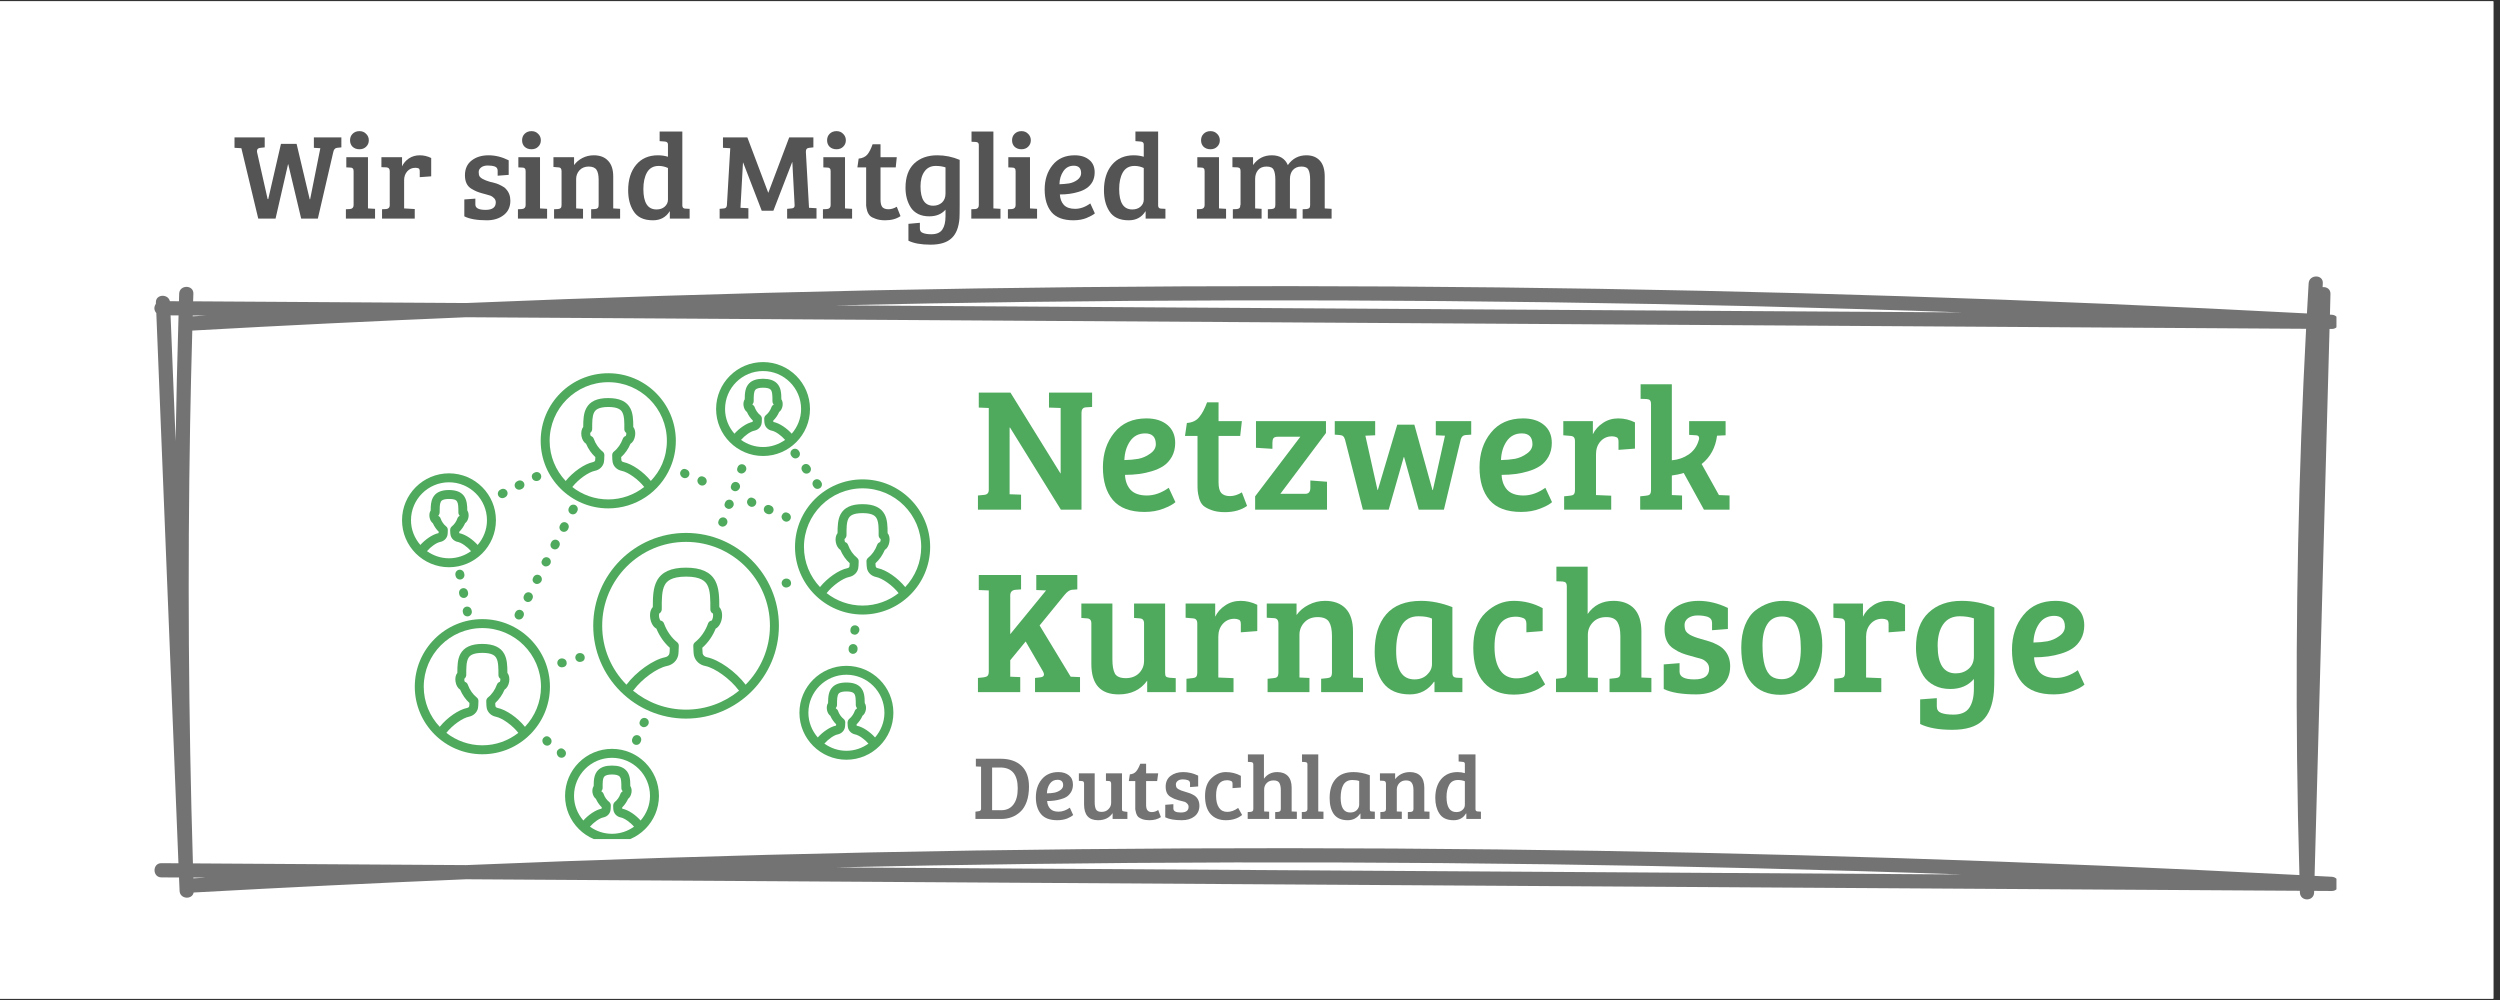 <svg xmlns="http://www.w3.org/2000/svg" xmlns:xlink="http://www.w3.org/1999/xlink" width="250" viewBox="0 0 187.5 75" height="100" preserveAspectRatio="xMidYMid meet"><rect x="0" y="0" width="187.5" height="75" fill="#333333" stroke="none"/><defs><g></g><clipPath id="8a879b6157"><path d="M 0 0.102 L 187 0.102 L 187 74.898 L 0 74.898 Z M 0 0.102 " clip-rule="nonzero"></path></clipPath><clipPath id="98d00fed0e"><path d="M 0.473 4 L 9 4 L 9 11 L 0.473 11 Z M 0.473 4 " clip-rule="nonzero"></path></clipPath><clipPath id="12e2a67f05"><rect x="0" width="84" y="0" height="14"></rect></clipPath><clipPath id="8cf629c34e"><path d="M 11.422 20.535 L 175.234 20.535 L 175.234 67.66 L 11.422 67.66 Z M 11.422 20.535 " clip-rule="nonzero"></path></clipPath><clipPath id="957ccbecee"><path d="M 40 27.027 L 51 27.027 L 51 39 L 40 39 Z M 40 27.027 " clip-rule="nonzero"></path></clipPath><clipPath id="04bb216f1c"><path d="M 59 35 L 69.797 35 L 69.797 47 L 59 47 Z M 59 35 " clip-rule="nonzero"></path></clipPath><clipPath id="f50bce1340"><path d="M 42 56 L 50 56 L 50 62.93 L 42 62.93 Z M 42 56 " clip-rule="nonzero"></path></clipPath><clipPath id="44de74ea0a"><path d="M 53 27.027 L 61 27.027 L 61 35 L 53 35 Z M 53 27.027 " clip-rule="nonzero"></path></clipPath><clipPath id="a420bba004"><path d="M 30.152 35 L 38 35 L 38 43 L 30.152 43 Z M 30.152 35 " clip-rule="nonzero"></path></clipPath><clipPath id="addcea0a5d"><rect x="0" width="86" y="0" height="32"></rect></clipPath><clipPath id="0b7342f12f"><path d="M 35 3 L 39.305 3 L 39.305 9 L 35 9 Z M 35 3 " clip-rule="nonzero"></path></clipPath><clipPath id="e4d812a0ac"><rect x="0" width="40" y="0" height="11"></rect></clipPath></defs><g clip-path="url(#8a879b6157)"><path fill="#ffffff" d="M 0 0.102 L 187 0.102 L 187 74.898 L 0 74.898 Z M 0 0.102 " fill-opacity="1" fill-rule="nonzero"></path><path fill="#ffffff" d="M 0 0.102 L 187 0.102 L 187 74.898 L 0 74.898 Z M 0 0.102 " fill-opacity="1" fill-rule="nonzero"></path></g><g transform="matrix(1, 0, 0, 1, 17, 6)"><g clip-path="url(#12e2a67f05)"><g clip-path="url(#98d00fed0e)"><g fill="#545454" fill-opacity="1"><g transform="translate(0.541, 10.397)"><g><path d="M 8.062 -5.344 L 7.75 -5.312 C 7.594 -5.301 7.492 -5.191 7.453 -4.984 L 6.297 0 L 5.047 0 L 4.078 -4.078 L 4.062 -4.078 L 3.125 0 L 1.828 0 L 0.562 -5.281 L 0.047 -5.312 L 0.047 -6.094 L 2.312 -6.094 L 2.312 -5.344 L 2.016 -5.312 C 1.828 -5.301 1.734 -5.223 1.734 -5.078 C 1.734 -5.055 1.734 -5.031 1.734 -5 L 2.531 -1.469 L 2.578 -1.469 L 3.531 -5.609 L 4.703 -5.609 L 5.688 -1.453 L 5.719 -1.453 L 6.484 -5.281 L 6 -5.312 L 6 -6.094 L 8.062 -6.094 Z M 8.062 -5.344 "></path></g></g></g></g><g fill="#545454" fill-opacity="1"><g transform="translate(8.645, 10.397)"><g><path d="M 1.953 -4.609 L 1.953 -0.766 L 2.484 -0.734 L 2.484 0 L 0.297 0 L 0.297 -0.703 L 0.609 -0.719 C 0.785 -0.738 0.875 -0.836 0.875 -1.016 L 0.875 -3.562 C 0.875 -3.664 0.852 -3.734 0.812 -3.766 C 0.781 -3.805 0.723 -3.828 0.641 -3.828 L 0.328 -3.844 L 0.328 -4.609 Z M 0.797 -5.391 C 0.672 -5.516 0.609 -5.676 0.609 -5.875 C 0.609 -6.07 0.672 -6.234 0.797 -6.359 C 0.93 -6.492 1.102 -6.562 1.312 -6.562 C 1.52 -6.562 1.688 -6.492 1.812 -6.359 C 1.945 -6.234 2.016 -6.07 2.016 -5.875 C 2.016 -5.676 1.945 -5.516 1.812 -5.391 C 1.688 -5.266 1.52 -5.203 1.312 -5.203 C 1.102 -5.203 0.93 -5.266 0.797 -5.391 Z M 0.797 -5.391 "></path></g></g></g><g fill="#545454" fill-opacity="1"><g transform="translate(11.356, 10.397)"><g><path d="M 0.875 -1.031 L 0.875 -3.562 C 0.875 -3.656 0.852 -3.723 0.812 -3.766 C 0.781 -3.805 0.723 -3.832 0.641 -3.844 L 0.25 -3.859 L 0.25 -4.609 L 1.797 -4.609 L 1.797 -3.922 C 1.91 -4.16 2.082 -4.359 2.312 -4.516 C 2.551 -4.672 2.82 -4.75 3.125 -4.75 C 3.426 -4.75 3.711 -4.68 3.984 -4.547 L 3.984 -3.172 L 3.125 -3.109 L 3.125 -3.531 C 3.125 -3.656 3.098 -3.734 3.047 -3.766 C 2.973 -3.797 2.891 -3.812 2.797 -3.812 C 2.547 -3.812 2.344 -3.723 2.188 -3.547 C 2.031 -3.367 1.953 -3.148 1.953 -2.891 L 1.953 -0.766 L 2.75 -0.719 L 2.75 0 L 0.297 0 L 0.297 -0.703 L 0.609 -0.719 C 0.691 -0.727 0.754 -0.754 0.797 -0.797 C 0.848 -0.836 0.875 -0.914 0.875 -1.031 Z M 0.875 -1.031 "></path></g></g></g><g fill="#545454" fill-opacity="1"><g transform="translate(15.587, 10.397)"><g></g></g></g><g fill="#545454" fill-opacity="1"><g transform="translate(17.418, 10.397)"><g><path d="M 2.703 -3.906 C 2.555 -3.957 2.379 -3.984 2.172 -3.984 C 1.961 -3.984 1.797 -3.938 1.672 -3.844 C 1.547 -3.75 1.484 -3.633 1.484 -3.5 C 1.484 -3.363 1.504 -3.254 1.547 -3.172 C 1.598 -3.098 1.672 -3.035 1.766 -2.984 C 1.922 -2.898 2.102 -2.828 2.312 -2.766 C 2.531 -2.711 2.691 -2.672 2.797 -2.641 C 2.898 -2.609 3.031 -2.551 3.188 -2.469 C 3.344 -2.395 3.457 -2.312 3.531 -2.219 C 3.75 -1.988 3.859 -1.695 3.859 -1.344 C 3.859 -0.883 3.691 -0.523 3.359 -0.266 C 3.023 -0.004 2.602 0.125 2.094 0.125 C 1.344 0.125 0.781 0.023 0.406 -0.172 L 0.406 -1.438 L 1.234 -1.5 L 1.234 -1.062 C 1.234 -0.789 1.488 -0.656 2 -0.656 C 2.508 -0.656 2.766 -0.844 2.766 -1.219 C 2.766 -1.352 2.719 -1.461 2.625 -1.547 C 2.539 -1.629 2.457 -1.688 2.375 -1.719 C 2.289 -1.75 2.188 -1.781 2.062 -1.812 C 1.945 -1.844 1.832 -1.875 1.719 -1.906 C 1.602 -1.938 1.477 -1.977 1.344 -2.031 C 1.219 -2.082 1.078 -2.156 0.922 -2.25 C 0.609 -2.445 0.453 -2.781 0.453 -3.25 C 0.453 -3.727 0.617 -4.098 0.953 -4.359 C 1.285 -4.617 1.707 -4.75 2.219 -4.75 C 2.727 -4.75 3.234 -4.625 3.734 -4.375 L 3.734 -3.281 L 2.906 -3.219 L 2.906 -3.594 C 2.906 -3.75 2.836 -3.852 2.703 -3.906 Z M 2.703 -3.906 "></path></g></g></g><g fill="#545454" fill-opacity="1"><g transform="translate(21.548, 10.397)"><g><path d="M 1.953 -4.609 L 1.953 -0.766 L 2.484 -0.734 L 2.484 0 L 0.297 0 L 0.297 -0.703 L 0.609 -0.719 C 0.785 -0.738 0.875 -0.836 0.875 -1.016 L 0.875 -3.562 C 0.875 -3.664 0.852 -3.734 0.812 -3.766 C 0.781 -3.805 0.723 -3.828 0.641 -3.828 L 0.328 -3.844 L 0.328 -4.609 Z M 0.797 -5.391 C 0.672 -5.516 0.609 -5.676 0.609 -5.875 C 0.609 -6.07 0.672 -6.234 0.797 -6.359 C 0.93 -6.492 1.102 -6.562 1.312 -6.562 C 1.52 -6.562 1.688 -6.492 1.812 -6.359 C 1.945 -6.234 2.016 -6.07 2.016 -5.875 C 2.016 -5.676 1.945 -5.516 1.812 -5.391 C 1.688 -5.266 1.52 -5.203 1.312 -5.203 C 1.102 -5.203 0.93 -5.266 0.797 -5.391 Z M 0.797 -5.391 "></path></g></g></g><g fill="#545454" fill-opacity="1"><g transform="translate(24.258, 10.397)"><g><path d="M 0.25 -3.875 L 0.25 -4.609 L 1.797 -4.609 L 1.797 -4.016 C 1.953 -4.234 2.16 -4.41 2.422 -4.547 C 2.68 -4.68 2.969 -4.75 3.281 -4.75 C 3.738 -4.75 4.094 -4.613 4.344 -4.344 C 4.602 -4.082 4.734 -3.688 4.734 -3.156 L 4.734 -0.766 L 5.25 -0.734 L 5.25 0 L 3.078 0 L 3.078 -0.703 L 3.375 -0.719 C 3.469 -0.727 3.535 -0.754 3.578 -0.797 C 3.617 -0.836 3.641 -0.914 3.641 -1.031 L 3.641 -2.906 C 3.641 -3.25 3.586 -3.5 3.484 -3.656 C 3.379 -3.82 3.18 -3.906 2.891 -3.906 C 2.609 -3.906 2.379 -3.812 2.203 -3.625 C 2.035 -3.438 1.953 -3.219 1.953 -2.969 L 1.953 -0.766 L 2.469 -0.734 L 2.469 0 L 0.297 0 L 0.297 -0.703 L 0.594 -0.719 C 0.688 -0.727 0.754 -0.754 0.797 -0.797 C 0.836 -0.836 0.859 -0.914 0.859 -1.031 L 0.859 -3.562 C 0.859 -3.75 0.781 -3.844 0.625 -3.844 Z M 0.25 -3.875 "></path></g></g></g><g fill="#545454" fill-opacity="1"><g transform="translate(29.753, 10.397)"><g><path d="M 2.594 -4.75 C 2.863 -4.75 3.113 -4.711 3.344 -4.641 L 3.344 -5.562 C 3.344 -5.695 3.266 -5.77 3.109 -5.781 L 2.719 -5.812 L 2.719 -6.531 L 4.422 -6.531 L 4.422 -0.969 C 4.43 -0.82 4.508 -0.75 4.656 -0.75 L 4.969 -0.734 L 4.969 0 L 3.484 0 L 3.484 -0.547 L 3.469 -0.547 C 3.188 -0.098 2.77 0.125 2.219 0.125 C 1.52 0.125 1.031 -0.109 0.75 -0.578 C 0.488 -0.992 0.359 -1.508 0.359 -2.125 C 0.359 -2.914 0.555 -3.551 0.953 -4.031 C 1.348 -4.508 1.895 -4.75 2.594 -4.75 Z M 3.344 -1.422 L 3.344 -3.797 C 3.125 -3.898 2.895 -3.953 2.656 -3.953 C 2.25 -3.953 1.953 -3.785 1.766 -3.453 C 1.586 -3.129 1.5 -2.719 1.5 -2.219 C 1.5 -1.195 1.828 -0.688 2.484 -0.688 C 2.734 -0.688 2.938 -0.754 3.094 -0.891 C 3.258 -1.035 3.344 -1.211 3.344 -1.422 Z M 3.344 -1.422 "></path></g></g></g><g fill="#545454" fill-opacity="1"><g transform="translate(34.954, 10.397)"><g></g></g></g><g fill="#545454" fill-opacity="1"><g transform="translate(36.785, 10.397)"><g><path d="M 2.266 -6.094 L 3.828 -1.953 L 3.844 -1.953 L 5.406 -6.094 L 7.219 -6.094 L 7.219 -5.344 L 6.922 -5.312 C 6.734 -5.301 6.645 -5.195 6.656 -5 L 6.891 -0.812 L 7.453 -0.781 L 7.453 0 L 5.25 0 L 5.25 -0.734 L 5.578 -0.766 C 5.742 -0.773 5.82 -0.852 5.812 -1 L 5.641 -4.234 L 5.625 -4.234 L 4.219 -0.594 L 3.344 -0.594 L 1.953 -4.203 L 1.938 -4.203 L 1.75 -0.812 L 2.344 -0.781 L 2.344 0 L 0.188 0 L 0.188 -0.734 L 0.516 -0.766 C 0.648 -0.773 0.723 -0.859 0.734 -1.016 L 0.984 -5.281 L 0.438 -5.312 L 0.438 -6.094 Z M 2.266 -6.094 "></path></g></g></g><g fill="#545454" fill-opacity="1"><g transform="translate(44.423, 10.397)"><g><path d="M 1.953 -4.609 L 1.953 -0.766 L 2.484 -0.734 L 2.484 0 L 0.297 0 L 0.297 -0.703 L 0.609 -0.719 C 0.785 -0.738 0.875 -0.836 0.875 -1.016 L 0.875 -3.562 C 0.875 -3.664 0.852 -3.734 0.812 -3.766 C 0.781 -3.805 0.723 -3.828 0.641 -3.828 L 0.328 -3.844 L 0.328 -4.609 Z M 0.797 -5.391 C 0.672 -5.516 0.609 -5.676 0.609 -5.875 C 0.609 -6.07 0.672 -6.234 0.797 -6.359 C 0.93 -6.492 1.102 -6.562 1.312 -6.562 C 1.52 -6.562 1.688 -6.492 1.812 -6.359 C 1.945 -6.234 2.016 -6.07 2.016 -5.875 C 2.016 -5.676 1.945 -5.516 1.812 -5.391 C 1.688 -5.266 1.52 -5.203 1.312 -5.203 C 1.102 -5.203 0.93 -5.266 0.797 -5.391 Z M 0.797 -5.391 "></path></g></g></g><g fill="#545454" fill-opacity="1"><g transform="translate(47.133, 10.397)"><g><path d="M 1.312 -5.578 L 1.906 -5.578 L 1.906 -4.609 L 3.125 -4.609 L 3.047 -3.844 L 1.906 -3.844 L 1.906 -1.422 C 1.906 -1.16 1.953 -0.973 2.047 -0.859 C 2.148 -0.754 2.301 -0.703 2.5 -0.703 C 2.707 -0.703 2.914 -0.766 3.125 -0.891 L 3.406 -0.188 C 3.102 0.02 2.719 0.125 2.25 0.125 C 1.969 0.125 1.734 0.086 1.547 0.016 C 1.359 -0.047 1.219 -0.117 1.125 -0.203 C 1.031 -0.297 0.957 -0.422 0.906 -0.578 C 0.863 -0.742 0.836 -0.875 0.828 -0.969 C 0.828 -1.062 0.828 -1.203 0.828 -1.391 L 0.828 -3.844 L 0.172 -3.844 L 0.266 -4.5 C 0.555 -4.531 0.773 -4.633 0.922 -4.812 C 1.066 -4.988 1.195 -5.242 1.312 -5.578 Z M 1.312 -5.578 "></path></g></g></g><g fill="#545454" fill-opacity="1"><g transform="translate(50.585, 10.397)"><g><path d="M 4.375 -0.016 C 4.32 0.66 4.125 1.156 3.781 1.469 C 3.445 1.789 2.922 1.953 2.203 1.953 C 1.492 1.953 0.941 1.852 0.547 1.656 L 0.547 0.391 L 1.406 0.312 L 1.406 0.75 C 1.406 0.914 1.484 1.023 1.641 1.078 C 1.797 1.141 2.004 1.172 2.266 1.172 C 2.66 1.172 2.938 1.051 3.094 0.812 C 3.25 0.582 3.328 0.254 3.328 -0.172 L 3.328 -0.672 C 3.035 -0.336 2.629 -0.172 2.109 -0.172 C 1.797 -0.172 1.52 -0.227 1.281 -0.344 C 1.039 -0.469 0.852 -0.633 0.719 -0.844 C 0.457 -1.258 0.328 -1.75 0.328 -2.312 C 0.328 -3.102 0.539 -3.707 0.969 -4.125 C 1.406 -4.539 1.984 -4.75 2.703 -4.75 C 3.297 -4.75 3.859 -4.633 4.391 -4.406 L 4.391 -1 C 4.391 -0.488 4.383 -0.16 4.375 -0.016 Z M 3.328 -1.875 L 3.328 -3.844 C 3.117 -3.914 2.875 -3.953 2.594 -3.953 C 2.227 -3.953 1.945 -3.812 1.75 -3.531 C 1.551 -3.258 1.453 -2.891 1.453 -2.422 C 1.453 -1.453 1.77 -0.969 2.406 -0.969 C 2.664 -0.969 2.883 -1.047 3.062 -1.203 C 3.238 -1.367 3.328 -1.594 3.328 -1.875 Z M 3.328 -1.875 "></path></g></g></g><g fill="#545454" fill-opacity="1"><g transform="translate(55.567, 10.397)"><g><path d="M 1.938 -6.531 L 1.938 -0.766 L 2.469 -0.734 L 2.469 0 L 0.281 0 L 0.281 -0.703 L 0.594 -0.719 C 0.758 -0.738 0.844 -0.836 0.844 -1.016 L 0.844 -5.531 C 0.844 -5.664 0.77 -5.738 0.625 -5.75 L 0.297 -5.766 L 0.297 -6.531 Z M 1.938 -6.531 "></path></g></g></g><g fill="#545454" fill-opacity="1"><g transform="translate(58.296, 10.397)"><g><path d="M 1.953 -4.609 L 1.953 -0.766 L 2.484 -0.734 L 2.484 0 L 0.297 0 L 0.297 -0.703 L 0.609 -0.719 C 0.785 -0.738 0.875 -0.836 0.875 -1.016 L 0.875 -3.562 C 0.875 -3.664 0.852 -3.734 0.812 -3.766 C 0.781 -3.805 0.723 -3.828 0.641 -3.828 L 0.328 -3.844 L 0.328 -4.609 Z M 0.797 -5.391 C 0.672 -5.516 0.609 -5.676 0.609 -5.875 C 0.609 -6.07 0.672 -6.234 0.797 -6.359 C 0.93 -6.492 1.102 -6.562 1.312 -6.562 C 1.52 -6.562 1.688 -6.492 1.812 -6.359 C 1.945 -6.234 2.016 -6.07 2.016 -5.875 C 2.016 -5.676 1.945 -5.516 1.812 -5.391 C 1.688 -5.266 1.52 -5.203 1.312 -5.203 C 1.102 -5.203 0.93 -5.266 0.797 -5.391 Z M 0.797 -5.391 "></path></g></g></g><g fill="#545454" fill-opacity="1"><g transform="translate(61.006, 10.397)"><g><path d="M 2.594 -4.75 C 3.051 -4.75 3.414 -4.633 3.688 -4.406 C 3.957 -4.188 4.094 -3.875 4.094 -3.469 C 4.094 -3.195 4.035 -2.957 3.922 -2.75 C 3.805 -2.551 3.66 -2.395 3.484 -2.281 C 3.316 -2.164 3.109 -2.07 2.859 -2 C 2.453 -1.875 1.992 -1.812 1.484 -1.812 C 1.504 -1.488 1.602 -1.227 1.781 -1.031 C 1.969 -0.832 2.25 -0.734 2.625 -0.734 C 3.008 -0.734 3.391 -0.867 3.766 -1.141 L 4.109 -0.391 C 3.984 -0.285 3.773 -0.172 3.484 -0.047 C 3.203 0.066 2.875 0.125 2.5 0.125 C 1.75 0.125 1.203 -0.078 0.859 -0.484 C 0.516 -0.898 0.344 -1.469 0.344 -2.188 C 0.344 -2.914 0.539 -3.523 0.938 -4.016 C 1.332 -4.504 1.883 -4.75 2.594 -4.75 Z M 2.172 -2.641 C 2.398 -2.68 2.609 -2.77 2.797 -2.906 C 2.984 -3.051 3.078 -3.219 3.078 -3.406 C 3.078 -3.781 2.895 -3.969 2.531 -3.969 C 2.195 -3.969 1.938 -3.832 1.75 -3.562 C 1.562 -3.289 1.461 -2.961 1.453 -2.578 C 1.711 -2.586 1.953 -2.609 2.172 -2.641 Z M 2.172 -2.641 "></path></g></g></g><g fill="#545454" fill-opacity="1"><g transform="translate(65.438, 10.397)"><g><path d="M 2.594 -4.75 C 2.863 -4.75 3.113 -4.711 3.344 -4.641 L 3.344 -5.562 C 3.344 -5.695 3.266 -5.77 3.109 -5.781 L 2.719 -5.812 L 2.719 -6.531 L 4.422 -6.531 L 4.422 -0.969 C 4.43 -0.82 4.508 -0.75 4.656 -0.75 L 4.969 -0.734 L 4.969 0 L 3.484 0 L 3.484 -0.547 L 3.469 -0.547 C 3.188 -0.098 2.77 0.125 2.219 0.125 C 1.52 0.125 1.031 -0.109 0.75 -0.578 C 0.488 -0.992 0.359 -1.508 0.359 -2.125 C 0.359 -2.914 0.555 -3.551 0.953 -4.031 C 1.348 -4.508 1.895 -4.75 2.594 -4.75 Z M 3.344 -1.422 L 3.344 -3.797 C 3.125 -3.898 2.895 -3.953 2.656 -3.953 C 2.25 -3.953 1.953 -3.785 1.766 -3.453 C 1.586 -3.129 1.5 -2.719 1.5 -2.219 C 1.5 -1.195 1.828 -0.688 2.484 -0.688 C 2.734 -0.688 2.938 -0.754 3.094 -0.891 C 3.258 -1.035 3.344 -1.211 3.344 -1.422 Z M 3.344 -1.422 "></path></g></g></g><g fill="#545454" fill-opacity="1"><g transform="translate(70.64, 10.397)"><g></g></g></g><g fill="#545454" fill-opacity="1"><g transform="translate(72.471, 10.397)"><g><path d="M 1.953 -4.609 L 1.953 -0.766 L 2.484 -0.734 L 2.484 0 L 0.297 0 L 0.297 -0.703 L 0.609 -0.719 C 0.785 -0.738 0.875 -0.836 0.875 -1.016 L 0.875 -3.562 C 0.875 -3.664 0.852 -3.734 0.812 -3.766 C 0.781 -3.805 0.723 -3.828 0.641 -3.828 L 0.328 -3.844 L 0.328 -4.609 Z M 0.797 -5.391 C 0.672 -5.516 0.609 -5.676 0.609 -5.875 C 0.609 -6.07 0.672 -6.234 0.797 -6.359 C 0.93 -6.492 1.102 -6.562 1.312 -6.562 C 1.52 -6.562 1.688 -6.492 1.812 -6.359 C 1.945 -6.234 2.016 -6.07 2.016 -5.875 C 2.016 -5.676 1.945 -5.516 1.812 -5.391 C 1.688 -5.266 1.52 -5.203 1.312 -5.203 C 1.102 -5.203 0.93 -5.266 0.797 -5.391 Z M 0.797 -5.391 "></path></g></g></g><g fill="#545454" fill-opacity="1"><g transform="translate(75.182, 10.397)"><g><path d="M 0.25 -3.859 L 0.25 -4.609 L 1.797 -4.609 L 1.797 -4.016 C 2.141 -4.504 2.609 -4.75 3.203 -4.75 C 3.797 -4.75 4.195 -4.504 4.406 -4.016 C 4.75 -4.504 5.211 -4.75 5.797 -4.75 C 6.234 -4.75 6.57 -4.613 6.812 -4.344 C 7.051 -4.082 7.172 -3.688 7.172 -3.156 L 7.172 -0.766 L 7.688 -0.734 L 7.688 0 L 5.516 0 L 5.516 -0.703 L 5.812 -0.719 C 5.906 -0.727 5.973 -0.754 6.016 -0.797 C 6.055 -0.836 6.078 -0.91 6.078 -1.016 L 6.078 -2.906 C 6.078 -3.25 6.035 -3.5 5.953 -3.656 C 5.879 -3.82 5.703 -3.906 5.422 -3.906 C 5.148 -3.906 4.938 -3.816 4.781 -3.641 C 4.633 -3.473 4.562 -3.242 4.562 -2.953 L 4.562 -0.766 L 5.062 -0.734 L 5.062 0 L 2.906 0 L 2.906 -0.703 L 3.203 -0.719 C 3.297 -0.727 3.363 -0.754 3.406 -0.797 C 3.445 -0.836 3.469 -0.914 3.469 -1.031 L 3.469 -2.906 C 3.469 -3.25 3.426 -3.5 3.344 -3.656 C 3.27 -3.82 3.094 -3.906 2.812 -3.906 C 2.531 -3.906 2.316 -3.816 2.172 -3.641 C 2.023 -3.461 1.953 -3.238 1.953 -2.969 L 1.953 -0.766 L 2.438 -0.734 L 2.438 0 L 0.281 0 L 0.281 -0.703 L 0.594 -0.719 C 0.676 -0.727 0.738 -0.754 0.781 -0.797 C 0.82 -0.836 0.844 -0.914 0.844 -1.031 L 0.859 -1.031 L 0.859 -3.547 C 0.859 -3.648 0.844 -3.723 0.812 -3.766 C 0.781 -3.805 0.719 -3.832 0.625 -3.844 Z M 0.25 -3.859 "></path></g></g></g></g></g><g clip-path="url(#8cf629c34e)"><path fill="#737373" d="M 174.715 24.668 C 174.773 24.672 174.828 24.672 174.887 24.672 C 175.574 24.676 175.566 23.641 174.887 23.605 C 174.84 23.602 174.793 23.602 174.746 23.598 C 174.758 23.082 174.773 22.562 174.785 22.047 C 174.797 21.672 174.484 21.504 174.195 21.535 C 174.203 21.441 174.207 21.344 174.211 21.25 C 174.254 20.562 173.188 20.566 173.148 21.25 C 173.102 22 173.059 22.754 173.02 23.508 C 152.801 22.438 132.562 21.785 112.312 21.555 C 91.445 21.316 70.578 21.527 49.711 22.188 C 44.789 22.34 39.871 22.523 34.949 22.727 L 14.484 22.598 C 14.492 22.41 14.496 22.219 14.504 22.027 C 14.523 21.344 13.461 21.344 13.438 22.027 C 13.434 22.215 13.426 22.406 13.422 22.594 L 12.742 22.59 C 12.609 22.016 11.664 22.051 11.691 22.695 L 11.691 22.785 C 11.531 23.023 11.539 23.258 11.723 23.48 C 12.172 34.699 12.625 45.918 13.078 57.137 L 13.383 64.746 L 12.105 64.738 C 11.418 64.734 11.418 65.801 12.105 65.805 C 12.547 65.805 12.988 65.809 13.426 65.812 L 13.469 66.812 C 13.492 67.449 14.418 67.496 14.523 66.938 C 21.332 66.562 28.141 66.23 34.953 65.945 L 75.789 66.203 C 96.906 66.336 118.023 66.469 139.145 66.602 C 150.258 66.668 161.375 66.738 172.488 66.809 C 172.488 66.852 172.492 66.898 172.492 66.941 C 172.516 67.625 173.539 67.629 173.559 66.941 L 173.562 66.816 L 174.883 66.824 C 175.574 66.828 175.566 65.797 174.883 65.758 C 174.453 65.734 174.023 65.715 173.594 65.691 C 173.898 54.434 174.207 43.172 174.516 31.914 C 174.582 29.5 174.648 27.086 174.715 24.668 Z M 13.172 33.07 L 13.145 32.371 C 13.027 29.465 12.91 26.559 12.793 23.652 L 13.391 23.656 C 13.297 26.793 13.223 29.934 13.172 33.07 Z M 76.953 22.645 C 97.824 22.379 118.691 22.559 139.559 23.184 C 142.09 23.258 144.621 23.34 147.152 23.43 L 111.203 23.207 C 95.023 23.105 78.844 23.004 62.668 22.902 C 67.43 22.793 72.191 22.707 76.953 22.645 Z M 14.453 23.664 C 14.785 23.668 15.113 23.668 15.441 23.672 C 15.113 23.688 14.781 23.707 14.453 23.723 C 14.453 23.703 14.453 23.684 14.453 23.664 Z M 14.504 65.875 C 14.504 65.855 14.504 65.836 14.5 65.816 C 14.816 65.82 15.129 65.82 15.441 65.824 C 15.129 65.84 14.816 65.859 14.504 65.875 Z M 111.203 65.359 C 95.023 65.258 78.844 65.156 62.664 65.055 C 67.426 64.945 72.191 64.863 76.953 64.801 C 97.82 64.531 118.688 64.711 139.555 65.336 C 142.086 65.41 144.617 65.496 147.148 65.586 Z M 172.281 56.914 C 172.312 59.82 172.371 62.727 172.457 65.629 C 152.422 64.578 132.375 63.938 112.312 63.707 C 91.445 63.473 70.574 63.68 49.711 64.34 C 44.789 64.496 39.867 64.676 34.949 64.883 L 14.469 64.754 C 14.137 53.797 14.066 42.836 14.258 31.871 C 14.301 29.512 14.355 27.152 14.422 24.793 C 21.262 24.41 28.109 24.078 34.953 23.793 L 75.789 24.051 C 96.906 24.184 118.027 24.312 139.145 24.445 L 172.957 24.66 C 172.387 35.398 172.164 46.152 172.281 56.914 Z M 172.281 56.914 " fill-opacity="1" fill-rule="nonzero"></path></g><path fill="#4faa5e" d="M 34.711 45.895 L 34.723 45.961 C 34.754 46.121 34.895 46.23 35.051 46.23 C 35.074 46.23 35.094 46.23 35.117 46.223 C 35.301 46.188 35.418 46.012 35.383 45.828 L 35.367 45.766 C 35.332 45.582 35.152 45.465 34.973 45.5 C 34.793 45.535 34.676 45.715 34.711 45.895 Z M 34.711 45.895 " fill-opacity="1" fill-rule="nonzero"></path><path fill="#4faa5e" d="M 34.695 44.117 C 34.516 44.152 34.398 44.332 34.434 44.512 L 34.445 44.578 C 34.477 44.738 34.617 44.848 34.773 44.848 C 34.797 44.848 34.82 44.848 34.84 44.844 C 35.023 44.805 35.141 44.629 35.105 44.449 L 35.09 44.383 C 35.055 44.199 34.875 44.078 34.695 44.117 Z M 34.695 44.117 " fill-opacity="1" fill-rule="nonzero"></path><path fill="#4faa5e" d="M 34.418 42.734 C 34.238 42.773 34.121 42.949 34.156 43.129 L 34.168 43.195 C 34.199 43.355 34.34 43.465 34.496 43.465 C 34.52 43.465 34.543 43.465 34.562 43.461 C 34.746 43.422 34.863 43.246 34.828 43.066 L 34.812 43 C 34.777 42.816 34.598 42.699 34.418 42.734 Z M 34.418 42.734 " fill-opacity="1" fill-rule="nonzero"></path><path fill="#4faa5e" d="M 54.852 36.367 L 54.828 36.434 C 54.766 36.605 54.871 36.766 55.043 36.828 C 55.074 36.84 55.105 36.844 55.141 36.844 C 55.285 36.844 55.434 36.734 55.484 36.594 C 55.547 36.418 55.453 36.227 55.277 36.164 C 55.102 36.102 54.91 36.195 54.852 36.367 Z M 54.852 36.367 " fill-opacity="1" fill-rule="nonzero"></path><path fill="#4faa5e" d="M 55.516 35.5 C 55.547 35.512 55.578 35.516 55.613 35.516 C 55.758 35.516 55.906 35.406 55.957 35.262 C 56.016 35.09 55.926 34.898 55.75 34.836 C 55.574 34.773 55.383 34.867 55.324 35.039 L 55.301 35.105 C 55.238 35.277 55.34 35.438 55.516 35.5 Z M 55.516 35.5 " fill-opacity="1" fill-rule="nonzero"></path><path fill="#4faa5e" d="M 53.906 39.027 L 53.883 39.09 C 53.824 39.266 53.926 39.426 54.102 39.484 C 54.133 39.496 54.164 39.5 54.195 39.5 C 54.344 39.5 54.488 39.395 54.539 39.25 C 54.602 39.074 54.508 38.883 54.336 38.82 C 54.16 38.762 53.969 38.852 53.906 39.027 Z M 53.906 39.027 " fill-opacity="1" fill-rule="nonzero"></path><path fill="#4faa5e" d="M 54.379 37.699 L 54.355 37.762 C 54.293 37.934 54.398 38.094 54.574 38.156 C 54.602 38.168 54.637 38.172 54.668 38.172 C 54.816 38.172 54.961 38.062 55.012 37.922 C 55.074 37.746 54.98 37.555 54.805 37.492 C 54.633 37.434 54.441 37.523 54.379 37.699 Z M 54.379 37.699 " fill-opacity="1" fill-rule="nonzero"></path><path fill="#4faa5e" d="M 63.648 48.605 L 63.645 48.672 C 63.625 48.855 63.762 49.02 63.945 49.039 C 63.957 49.039 63.965 49.039 63.977 49.039 C 64.148 49.039 64.293 48.91 64.312 48.738 L 64.316 48.672 C 64.336 48.484 64.199 48.32 64.016 48.305 C 63.836 48.289 63.668 48.418 63.648 48.605 Z M 63.648 48.605 " fill-opacity="1" fill-rule="nonzero"></path><path fill="#4faa5e" d="M 64.113 47.602 C 64.285 47.602 64.438 47.441 64.453 47.262 C 64.473 47.078 64.336 46.918 64.148 46.898 C 63.973 46.879 63.801 47.02 63.785 47.203 L 63.781 47.27 C 63.762 47.457 63.902 47.586 64.086 47.602 C 64.098 47.602 64.105 47.602 64.113 47.602 Z M 64.113 47.602 " fill-opacity="1" fill-rule="nonzero"></path><path fill="#4faa5e" d="M 60.215 35.387 C 60.277 35.477 60.383 35.523 60.484 35.523 C 60.555 35.523 60.621 35.504 60.684 35.461 C 60.832 35.352 60.867 35.141 60.758 34.992 L 60.719 34.938 C 60.609 34.785 60.398 34.754 60.25 34.863 C 60.098 34.969 60.066 35.18 60.176 35.332 Z M 60.215 35.387 " fill-opacity="1" fill-rule="nonzero"></path><path fill="#4faa5e" d="M 59.855 34.316 C 60.008 34.207 60.039 34 59.934 33.848 L 59.895 33.793 C 59.785 33.645 59.574 33.609 59.426 33.719 C 59.273 33.828 59.238 34.039 59.348 34.188 L 59.387 34.242 C 59.453 34.332 59.555 34.383 59.66 34.383 C 59.727 34.383 59.797 34.359 59.855 34.316 Z M 59.855 34.316 " fill-opacity="1" fill-rule="nonzero"></path><path fill="#4faa5e" d="M 61.039 36.527 C 61.105 36.621 61.207 36.668 61.309 36.668 C 61.379 36.668 61.445 36.648 61.508 36.605 C 61.656 36.496 61.691 36.285 61.582 36.137 L 61.543 36.082 C 61.434 35.93 61.223 35.895 61.074 36.004 C 60.926 36.113 60.891 36.324 61 36.473 Z M 61.039 36.527 " fill-opacity="1" fill-rule="nonzero"></path><path fill="#4faa5e" d="M 48.176 54.516 C 48.211 54.531 48.25 54.539 48.293 54.539 C 48.43 54.539 48.574 54.445 48.629 54.312 C 48.703 54.141 48.629 53.945 48.457 53.871 C 48.289 53.797 48.09 53.871 48.016 54.043 L 47.988 54.105 C 47.914 54.273 48.004 54.441 48.176 54.516 Z M 48.176 54.516 " fill-opacity="1" fill-rule="nonzero"></path><path fill="#4faa5e" d="M 47.453 55.336 L 47.426 55.398 C 47.352 55.566 47.43 55.766 47.598 55.84 C 47.645 55.859 47.688 55.867 47.734 55.867 C 47.863 55.867 47.984 55.793 48.039 55.664 L 48.066 55.605 C 48.141 55.434 48.062 55.234 47.895 55.16 C 47.727 55.09 47.527 55.164 47.453 55.336 Z M 47.453 55.336 " fill-opacity="1" fill-rule="nonzero"></path><path fill="#4faa5e" d="M 42.109 56.832 C 42.207 56.832 42.301 56.793 42.367 56.715 C 42.488 56.574 42.469 56.359 42.328 56.242 L 42.277 56.199 C 42.137 56.078 41.949 56.117 41.828 56.258 C 41.707 56.398 41.754 56.633 41.895 56.754 C 41.957 56.809 42.035 56.832 42.109 56.832 Z M 42.109 56.832 " fill-opacity="1" fill-rule="nonzero"></path><path fill="#4faa5e" d="M 40.75 55.352 C 40.629 55.492 40.672 55.727 40.816 55.844 C 40.879 55.898 40.957 55.926 41.031 55.926 C 41.129 55.926 41.223 55.883 41.289 55.805 C 41.41 55.664 41.391 55.453 41.25 55.332 L 41.199 55.289 C 41.055 55.172 40.871 55.207 40.75 55.352 Z M 40.75 55.352 " fill-opacity="1" fill-rule="nonzero"></path><path fill="#4faa5e" d="M 37.586 36.695 L 37.523 36.727 C 37.359 36.809 37.289 37.008 37.371 37.176 C 37.43 37.293 37.551 37.363 37.672 37.363 C 37.723 37.363 37.773 37.352 37.824 37.328 L 37.883 37.297 C 38.047 37.215 38.117 37.012 38.035 36.848 C 37.953 36.68 37.75 36.613 37.586 36.695 Z M 37.586 36.695 " fill-opacity="1" fill-rule="nonzero"></path><path fill="#4faa5e" d="M 38.844 36.066 L 38.785 36.098 C 38.617 36.18 38.551 36.383 38.633 36.547 C 38.695 36.664 38.812 36.73 38.934 36.73 C 38.984 36.73 39.035 36.723 39.086 36.695 L 39.145 36.668 C 39.312 36.582 39.379 36.383 39.297 36.215 C 39.211 36.051 39.012 35.984 38.844 36.066 Z M 38.844 36.066 " fill-opacity="1" fill-rule="nonzero"></path><path fill="#4faa5e" d="M 39.926 35.902 C 39.984 36.016 40.109 36.078 40.238 36.078 C 40.297 36.078 40.355 36.062 40.406 36.039 C 40.574 35.953 40.641 35.754 40.559 35.586 C 40.473 35.422 40.273 35.355 40.105 35.438 L 40.047 35.469 C 39.883 35.551 39.844 35.738 39.926 35.902 Z M 39.926 35.902 " fill-opacity="1" fill-rule="nonzero"></path><path fill="#4faa5e" d="M 42.477 39.199 C 42.316 39.113 42.109 39.176 42.027 39.344 L 41.996 39.402 C 41.91 39.566 41.977 39.77 42.141 39.855 C 42.188 39.879 42.242 39.891 42.293 39.891 C 42.414 39.891 42.531 39.824 42.594 39.711 L 42.621 39.652 C 42.707 39.484 42.645 39.285 42.477 39.199 Z M 42.477 39.199 " fill-opacity="1" fill-rule="nonzero"></path><path fill="#4faa5e" d="M 38.773 46.43 C 38.824 46.453 38.875 46.465 38.926 46.465 C 39.051 46.465 39.168 46.398 39.227 46.285 L 39.258 46.223 C 39.344 46.059 39.277 45.855 39.113 45.773 C 38.949 45.688 38.746 45.75 38.66 45.914 L 38.629 45.977 C 38.543 46.141 38.609 46.344 38.773 46.43 Z M 38.773 46.43 " fill-opacity="1" fill-rule="nonzero"></path><path fill="#4faa5e" d="M 40.457 43.141 C 40.289 43.059 40.09 43.121 40.004 43.289 L 39.977 43.348 C 39.891 43.516 39.973 43.688 40.137 43.77 C 40.18 43.789 40.223 43.801 40.27 43.801 C 40.402 43.801 40.543 43.715 40.605 43.594 C 40.688 43.426 40.621 43.223 40.457 43.141 Z M 40.457 43.141 " fill-opacity="1" fill-rule="nonzero"></path><path fill="#4faa5e" d="M 39.332 44.602 L 39.301 44.66 C 39.219 44.828 39.281 45.027 39.449 45.113 C 39.496 45.141 39.551 45.152 39.602 45.152 C 39.723 45.152 39.84 45.086 39.898 44.969 L 39.93 44.91 C 40.016 44.742 39.949 44.543 39.785 44.457 C 39.621 44.371 39.418 44.438 39.332 44.602 Z M 39.332 44.602 " fill-opacity="1" fill-rule="nonzero"></path><path fill="#4faa5e" d="M 41.621 41.207 C 41.742 41.207 41.859 41.141 41.918 41.023 L 41.949 40.965 C 42.035 40.801 41.969 40.598 41.805 40.512 C 41.641 40.426 41.438 40.492 41.352 40.656 L 41.32 40.719 C 41.238 40.883 41.301 41.086 41.469 41.168 C 41.516 41.195 41.57 41.207 41.621 41.207 Z M 41.621 41.207 " fill-opacity="1" fill-rule="nonzero"></path><path fill="#4faa5e" d="M 40.812 42.457 C 40.852 42.477 40.898 42.484 40.941 42.484 C 41.078 42.484 41.215 42.402 41.277 42.277 C 41.359 42.113 41.293 41.91 41.129 41.828 C 40.965 41.742 40.762 41.809 40.68 41.973 L 40.648 42.035 C 40.562 42.199 40.645 42.371 40.812 42.457 Z M 40.812 42.457 " fill-opacity="1" fill-rule="nonzero"></path><path fill="#4faa5e" d="M 43.152 37.883 C 42.988 37.801 42.785 37.863 42.699 38.027 L 42.668 38.086 C 42.582 38.254 42.648 38.453 42.812 38.539 C 42.863 38.566 42.914 38.578 42.969 38.578 C 43.09 38.578 43.207 38.512 43.266 38.395 L 43.297 38.336 C 43.383 38.172 43.316 37.969 43.152 37.883 Z M 43.152 37.883 " fill-opacity="1" fill-rule="nonzero"></path><path fill="#4faa5e" d="M 42.035 49.395 C 41.859 49.449 41.758 49.637 41.812 49.812 C 41.855 49.957 41.988 50.051 42.133 50.051 C 42.164 50.051 42.195 50.047 42.23 50.039 L 42.293 50.02 C 42.473 49.965 42.539 49.789 42.484 49.609 C 42.434 49.434 42.215 49.344 42.035 49.395 Z M 42.035 49.395 " fill-opacity="1" fill-rule="nonzero"></path><path fill="#4faa5e" d="M 43.164 49.41 C 43.207 49.555 43.34 49.648 43.484 49.648 C 43.516 49.648 43.547 49.645 43.582 49.633 L 43.645 49.613 C 43.82 49.562 43.891 49.383 43.836 49.207 C 43.785 49.027 43.566 48.941 43.387 48.992 C 43.211 49.043 43.109 49.23 43.164 49.41 Z M 43.164 49.41 " fill-opacity="1" fill-rule="nonzero"></path><path fill="#4faa5e" d="M 58.828 43.422 C 58.656 43.496 58.578 43.695 58.652 43.863 C 58.707 43.992 58.828 44.066 58.961 44.066 C 59.004 44.066 59.051 44.059 59.094 44.039 L 59.156 44.012 C 59.324 43.941 59.371 43.754 59.297 43.586 C 59.227 43.414 58.996 43.348 58.828 43.422 Z M 58.828 43.422 " fill-opacity="1" fill-rule="nonzero"></path><path fill="#4faa5e" d="M 57.551 38.543 C 57.594 38.559 57.641 38.57 57.684 38.57 C 57.812 38.57 57.938 38.492 57.992 38.363 C 58.066 38.195 57.984 37.996 57.816 37.926 L 57.754 37.898 C 57.582 37.824 57.387 37.906 57.312 38.074 C 57.238 38.246 57.32 38.441 57.488 38.516 Z M 57.551 38.543 " fill-opacity="1" fill-rule="nonzero"></path><path fill="#4faa5e" d="M 59.113 38.48 L 59.051 38.453 C 58.879 38.383 58.715 38.473 58.641 38.645 C 58.566 38.812 58.676 39.023 58.848 39.098 C 58.891 39.117 58.934 39.125 58.98 39.125 C 59.109 39.125 59.234 39.051 59.289 38.922 C 59.359 38.75 59.281 38.555 59.113 38.48 Z M 59.113 38.48 " fill-opacity="1" fill-rule="nonzero"></path><path fill="#4faa5e" d="M 56.387 38.016 C 56.52 38.016 56.641 37.938 56.695 37.812 C 56.77 37.641 56.691 37.441 56.52 37.371 L 56.461 37.344 C 56.289 37.27 56.121 37.363 56.051 37.531 C 55.977 37.703 56.086 37.914 56.254 37.984 C 56.297 38.004 56.344 38.016 56.387 38.016 Z M 56.387 38.016 " fill-opacity="1" fill-rule="nonzero"></path><path fill="#4faa5e" d="M 52.738 35.746 C 52.566 35.676 52.398 35.766 52.328 35.938 C 52.254 36.105 52.363 36.316 52.535 36.391 C 52.578 36.41 52.621 36.418 52.668 36.418 C 52.797 36.418 52.922 36.344 52.977 36.215 C 53.047 36.047 52.969 35.848 52.801 35.773 Z M 52.738 35.746 " fill-opacity="1" fill-rule="nonzero"></path><path fill="#4faa5e" d="M 51.238 35.836 C 51.281 35.855 51.324 35.863 51.371 35.863 C 51.5 35.863 51.625 35.789 51.68 35.66 C 51.754 35.488 51.672 35.293 51.504 35.219 L 51.441 35.191 C 51.27 35.121 51.105 35.211 51.031 35.383 C 50.957 35.551 51.066 35.762 51.238 35.836 Z M 51.238 35.836 " fill-opacity="1" fill-rule="nonzero"></path><path fill="#4faa5e" d="M 44.492 46.93 C 44.492 50.77 47.617 53.895 51.453 53.895 C 55.293 53.895 58.418 50.77 58.418 46.93 C 58.418 43.09 55.293 39.969 51.453 39.969 C 47.617 39.969 44.492 43.09 44.492 46.93 Z M 47.473 51.797 C 47.488 51.785 47.504 51.777 47.516 51.762 C 48.152 50.914 49.273 50.102 50.02 49.949 C 50.441 49.867 50.762 49.566 50.859 49.176 C 50.891 49.043 50.898 48.824 50.91 48.438 C 50.914 48.332 50.867 48.23 50.781 48.164 C 50.363 47.836 49.996 47.312 49.801 46.758 C 49.758 46.637 49.652 46.555 49.531 46.539 C 49.5 46.5 49.457 46.41 49.434 46.289 C 49.414 46.16 49.426 46.059 49.441 46.016 C 49.555 45.953 49.633 45.828 49.633 45.695 C 49.629 44.949 49.629 44.309 49.855 43.879 C 50 43.609 50.324 43.246 51.465 43.246 C 52.582 43.246 52.906 43.609 53.051 43.879 C 53.281 44.309 53.277 44.949 53.277 45.711 C 53.277 45.844 53.355 45.961 53.469 46.016 C 53.48 46.062 53.496 46.16 53.473 46.281 C 53.453 46.41 53.406 46.5 53.379 46.539 C 53.258 46.555 53.148 46.637 53.105 46.758 C 52.914 47.312 52.547 47.836 52.129 48.164 C 52.043 48.23 51.996 48.332 51.996 48.438 C 52.008 48.809 52.016 49.043 52.051 49.172 C 52.145 49.566 52.469 49.867 52.891 49.949 C 53.633 50.102 54.758 50.914 55.395 51.762 C 55.406 51.777 55.422 51.785 55.434 51.797 C 54.348 52.688 52.961 53.223 51.453 53.223 C 49.945 53.223 48.559 52.688 47.473 51.797 Z M 57.746 46.93 C 57.746 48.652 57.047 50.215 55.922 51.352 C 55.188 50.375 53.918 49.473 53.02 49.293 C 52.855 49.258 52.734 49.156 52.699 49.012 C 52.688 48.953 52.68 48.758 52.672 48.582 C 53.098 48.211 53.453 47.703 53.676 47.148 C 53.895 47.035 54.07 46.762 54.137 46.398 C 54.199 46.027 54.121 45.711 53.949 45.531 C 53.949 44.793 53.93 44.102 53.645 43.562 C 53.289 42.898 52.578 42.574 51.441 42.574 C 50.332 42.574 49.617 42.898 49.266 43.562 C 48.98 44.098 48.961 44.785 48.961 45.531 C 48.785 45.711 48.711 46.027 48.773 46.402 C 48.84 46.766 49.012 47.035 49.23 47.148 C 49.457 47.703 49.812 48.211 50.234 48.582 C 50.23 48.758 50.223 48.957 50.207 49.012 C 50.172 49.156 50.055 49.258 49.887 49.293 C 48.992 49.473 47.719 50.375 46.984 51.352 C 45.859 50.215 45.164 48.652 45.164 46.93 C 45.164 43.461 47.984 40.641 51.453 40.641 C 54.922 40.641 57.746 43.461 57.746 46.93 Z M 57.746 46.93 " fill-opacity="1" fill-rule="nonzero"></path><g clip-path="url(#957ccbecee)"><path fill="#4faa5e" d="M 40.551 33.062 C 40.551 35.855 42.824 38.129 45.621 38.129 C 47.648 38.129 49.477 36.926 50.277 35.059 C 50.551 34.426 50.688 33.754 50.688 33.062 C 50.688 30.266 48.414 27.992 45.621 27.992 C 42.824 27.992 40.551 30.266 40.551 33.062 Z M 42.922 36.527 C 43.363 35.961 44.125 35.41 44.613 35.312 C 44.953 35.246 45.211 35.004 45.289 34.688 C 45.316 34.582 45.32 34.414 45.328 34.141 C 45.332 34.035 45.281 33.934 45.199 33.867 C 44.914 33.645 44.664 33.285 44.531 32.906 C 44.492 32.805 44.41 32.727 44.309 32.695 C 44.297 32.672 44.281 32.637 44.273 32.586 C 44.262 32.535 44.266 32.492 44.266 32.465 C 44.355 32.402 44.414 32.293 44.414 32.176 C 44.414 31.66 44.41 31.211 44.562 30.93 C 44.664 30.742 44.871 30.527 45.629 30.523 C 46.367 30.527 46.578 30.742 46.676 30.93 C 46.828 31.211 46.828 31.66 46.824 32.191 C 46.824 32.305 46.883 32.41 46.973 32.469 C 46.977 32.496 46.977 32.535 46.969 32.582 C 46.961 32.633 46.945 32.672 46.934 32.695 C 46.832 32.727 46.746 32.805 46.711 32.906 C 46.578 33.285 46.328 33.645 46.043 33.867 C 45.957 33.934 45.91 34.043 45.914 34.152 C 45.918 34.414 45.926 34.582 45.953 34.688 C 46.027 35.004 46.289 35.246 46.625 35.312 C 47.113 35.41 47.875 35.957 48.316 36.523 C 47.559 37.113 46.621 37.457 45.621 37.457 C 44.602 37.457 43.668 37.109 42.922 36.527 Z M 50.016 33.062 C 50.016 33.664 49.898 34.246 49.664 34.797 C 49.457 35.277 49.16 35.703 48.812 36.07 C 48.262 35.383 47.398 34.785 46.758 34.656 C 46.727 34.648 46.625 34.621 46.605 34.527 C 46.594 34.48 46.59 34.391 46.586 34.285 C 46.879 34.02 47.125 33.668 47.285 33.285 C 47.453 33.184 47.582 32.973 47.629 32.695 C 47.676 32.418 47.621 32.176 47.496 32.023 C 47.496 31.5 47.48 31.008 47.27 30.613 C 46.996 30.102 46.461 29.855 45.613 29.855 C 44.781 29.855 44.242 30.102 43.973 30.613 C 43.762 31.004 43.742 31.492 43.742 32.023 C 43.617 32.176 43.566 32.422 43.609 32.703 C 43.66 32.973 43.789 33.184 43.957 33.285 C 44.117 33.668 44.363 34.02 44.652 34.285 C 44.648 34.387 44.645 34.48 44.637 34.527 C 44.613 34.621 44.512 34.648 44.48 34.656 C 43.84 34.785 42.977 35.387 42.426 36.074 C 41.684 35.285 41.223 34.227 41.223 33.062 C 41.223 30.637 43.195 28.664 45.621 28.664 C 48.043 28.664 50.016 30.637 50.016 33.062 Z M 50.016 33.062 " fill-opacity="1" fill-rule="nonzero"></path></g><g clip-path="url(#04bb216f1c)"><path fill="#4faa5e" d="M 64.695 35.953 C 61.898 35.953 59.625 38.227 59.625 41.02 C 59.625 43.816 61.898 46.09 64.695 46.09 C 67.488 46.09 69.762 43.816 69.762 41.02 C 69.762 38.227 67.488 35.953 64.695 35.953 Z M 61.996 44.484 C 62.438 43.922 63.199 43.371 63.688 43.273 C 64.027 43.203 64.285 42.965 64.363 42.645 C 64.387 42.539 64.395 42.371 64.402 42.102 C 64.406 41.992 64.355 41.895 64.273 41.828 C 63.988 41.602 63.738 41.246 63.605 40.867 C 63.566 40.762 63.484 40.684 63.383 40.656 C 63.371 40.633 63.355 40.594 63.348 40.547 C 63.336 40.492 63.34 40.453 63.344 40.426 C 63.43 40.359 63.488 40.25 63.488 40.137 C 63.488 39.621 63.484 39.172 63.637 38.887 C 63.738 38.699 63.945 38.484 64.703 38.484 C 65.441 38.484 65.652 38.699 65.75 38.887 C 65.902 39.172 65.902 39.621 65.898 40.148 C 65.898 40.266 65.957 40.367 66.047 40.43 C 66.051 40.453 66.051 40.492 66.043 40.543 C 66.031 40.594 66.02 40.633 66.008 40.656 C 65.906 40.688 65.82 40.762 65.785 40.867 C 65.652 41.246 65.402 41.602 65.117 41.828 C 65.031 41.895 64.984 41.992 64.984 42.102 C 64.992 42.371 65 42.539 65.027 42.645 C 65.102 42.965 65.359 43.203 65.699 43.273 C 66.191 43.371 66.953 43.918 67.395 44.484 C 66.648 45.066 65.711 45.418 64.695 45.418 C 63.676 45.418 62.742 45.066 61.996 44.484 Z M 67.891 44.031 C 67.336 43.344 66.477 42.742 65.832 42.613 C 65.801 42.609 65.699 42.582 65.68 42.488 C 65.668 42.441 65.664 42.348 65.66 42.242 C 65.953 41.98 66.195 41.629 66.359 41.246 C 66.527 41.141 66.656 40.934 66.703 40.656 C 66.75 40.379 66.699 40.137 66.57 39.984 C 66.57 39.457 66.555 38.965 66.344 38.57 C 66.07 38.062 65.535 37.812 64.684 37.812 C 63.852 37.812 63.316 38.062 63.043 38.57 C 62.836 38.965 62.816 39.453 62.816 39.984 C 62.691 40.137 62.637 40.379 62.684 40.66 C 62.734 40.934 62.863 41.141 63.031 41.246 C 63.191 41.629 63.438 41.98 63.727 42.242 C 63.723 42.348 63.719 42.438 63.711 42.484 C 63.688 42.582 63.586 42.609 63.555 42.613 C 62.914 42.742 62.051 43.344 61.5 44.031 C 60.758 43.246 60.297 42.188 60.297 41.02 C 60.297 38.598 62.27 36.625 64.695 36.625 C 67.117 36.625 69.09 38.598 69.09 41.02 C 69.09 42.188 68.633 43.242 67.891 44.031 Z M 67.891 44.031 " fill-opacity="1" fill-rule="nonzero"></path></g><path fill="#4faa5e" d="M 31.109 51.504 C 31.109 54.297 33.383 56.57 36.176 56.57 C 38.973 56.57 41.246 54.297 41.246 51.504 C 41.246 48.707 38.973 46.434 36.176 46.434 C 33.383 46.434 31.109 48.707 31.109 51.504 Z M 33.477 54.965 C 33.918 54.402 34.68 53.852 35.168 53.754 C 35.508 53.684 35.766 53.445 35.844 53.129 C 35.871 53.023 35.875 52.855 35.883 52.582 C 35.887 52.477 35.84 52.375 35.754 52.309 C 35.469 52.086 35.219 51.727 35.086 51.348 C 35.051 51.242 34.965 51.168 34.863 51.137 C 34.852 51.113 34.836 51.078 34.828 51.027 C 34.82 50.977 34.82 50.934 34.824 50.906 C 34.914 50.84 34.969 50.73 34.969 50.617 C 34.969 50.098 34.969 49.652 35.121 49.367 C 35.219 49.18 35.43 48.969 36.184 48.965 C 36.922 48.969 37.133 49.18 37.23 49.367 C 37.383 49.652 37.383 50.098 37.383 50.633 C 37.383 50.746 37.438 50.848 37.527 50.91 C 37.531 50.938 37.531 50.977 37.523 51.023 C 37.516 51.074 37.5 51.113 37.488 51.137 C 37.387 51.168 37.305 51.242 37.266 51.348 C 37.133 51.727 36.883 52.086 36.598 52.309 C 36.516 52.375 36.465 52.484 36.469 52.59 C 36.477 52.855 36.48 53.023 36.508 53.125 C 36.586 53.445 36.844 53.684 37.184 53.754 C 37.672 53.852 38.434 54.402 38.875 54.965 C 38.129 55.547 37.195 55.898 36.176 55.898 C 35.16 55.898 34.223 55.547 33.477 54.965 Z M 36.176 47.105 C 38.602 47.105 40.574 49.078 40.574 51.504 C 40.574 52.668 40.113 53.727 39.371 54.512 C 38.82 53.824 37.957 53.223 37.316 53.094 C 37.285 53.09 37.184 53.062 37.16 52.969 C 37.148 52.918 37.145 52.828 37.145 52.723 C 37.434 52.461 37.68 52.109 37.84 51.727 C 38.008 51.621 38.137 51.414 38.188 51.137 C 38.23 50.859 38.18 50.617 38.055 50.465 C 38.055 49.941 38.035 49.445 37.824 49.051 C 37.555 48.543 37.016 48.297 36.168 48.293 C 35.336 48.297 34.801 48.543 34.527 49.051 C 34.316 49.445 34.301 49.934 34.301 50.465 C 34.172 50.617 34.121 50.859 34.168 51.141 C 34.215 51.414 34.344 51.621 34.512 51.727 C 34.672 52.109 34.918 52.461 35.207 52.723 C 35.207 52.828 35.203 52.918 35.191 52.969 C 35.168 53.062 35.066 53.09 35.039 53.094 C 34.395 53.223 33.531 53.824 32.98 54.512 C 32.238 53.727 31.781 52.668 31.781 51.504 C 31.781 49.078 33.75 47.105 36.176 47.105 Z M 36.176 47.105 " fill-opacity="1" fill-rule="nonzero"></path><g clip-path="url(#f50bce1340)"><path fill="#4faa5e" d="M 45.898 63.207 C 47.844 63.207 49.422 61.629 49.422 59.688 C 49.422 57.742 47.844 56.164 45.898 56.164 C 43.957 56.164 42.379 57.742 42.379 59.688 C 42.379 61.629 43.957 63.207 45.898 63.207 Z M 44.246 62 C 44.535 61.668 44.961 61.367 45.242 61.309 C 45.516 61.254 45.723 61.062 45.781 60.809 C 45.801 60.73 45.805 60.625 45.812 60.418 C 45.816 60.309 45.77 60.207 45.684 60.141 C 45.508 60.004 45.352 59.781 45.27 59.547 C 45.242 59.465 45.184 59.398 45.109 59.359 C 45.109 59.352 45.105 59.34 45.105 59.328 C 45.164 59.266 45.199 59.18 45.199 59.09 C 45.195 58.703 45.195 58.371 45.336 58.23 C 45.43 58.137 45.617 58.09 45.906 58.086 C 46.18 58.09 46.367 58.137 46.461 58.23 C 46.602 58.371 46.602 58.703 46.602 59.098 C 46.602 59.188 46.637 59.27 46.695 59.332 C 46.691 59.34 46.691 59.352 46.688 59.359 C 46.617 59.398 46.559 59.465 46.531 59.547 C 46.449 59.781 46.293 60.004 46.117 60.141 C 46.031 60.207 45.984 60.336 45.988 60.441 C 45.992 60.625 45.996 60.73 46.016 60.805 C 46.078 61.062 46.285 61.254 46.555 61.309 C 46.84 61.367 47.266 61.668 47.551 62 C 47.086 62.336 46.516 62.535 45.898 62.535 C 45.281 62.535 44.715 62.336 44.246 62 Z M 45.898 56.836 C 47.473 56.836 48.75 58.113 48.75 59.688 C 48.75 60.395 48.48 61.039 48.047 61.539 C 47.699 61.148 47.156 60.746 46.668 60.652 C 46.668 60.629 46.664 60.598 46.664 60.555 C 46.844 60.379 47 60.152 47.109 59.91 C 47.23 59.82 47.324 59.66 47.359 59.457 C 47.395 59.258 47.359 59.082 47.273 58.953 C 47.273 58.492 47.246 58.062 46.938 57.754 C 46.711 57.527 46.375 57.418 45.895 57.418 C 45.426 57.418 45.09 57.527 44.863 57.754 C 44.555 58.062 44.527 58.488 44.527 58.953 C 44.441 59.082 44.406 59.262 44.438 59.461 C 44.477 59.664 44.566 59.82 44.691 59.91 C 44.797 60.152 44.953 60.375 45.137 60.551 C 45.133 60.594 45.125 60.629 45.113 60.652 C 44.641 60.746 44.098 61.148 43.75 61.539 C 43.32 61.039 43.051 60.395 43.051 59.688 C 43.051 58.113 44.328 56.836 45.898 56.836 Z M 45.898 56.836 " fill-opacity="1" fill-rule="nonzero"></path></g><g clip-path="url(#44de74ea0a)"><path fill="#4faa5e" d="M 57.23 27.156 C 55.289 27.156 53.707 28.734 53.707 30.676 C 53.707 32.617 55.289 34.199 57.23 34.199 C 59.172 34.199 60.75 32.617 60.75 30.676 C 60.75 28.734 59.172 27.156 57.23 27.156 Z M 55.578 32.992 C 55.867 32.66 56.289 32.355 56.574 32.301 C 56.844 32.246 57.051 32.051 57.113 31.797 C 57.133 31.723 57.137 31.621 57.141 31.406 C 57.145 31.301 57.098 31.199 57.016 31.133 C 56.836 30.996 56.684 30.773 56.598 30.535 C 56.57 30.453 56.512 30.391 56.441 30.352 C 56.438 30.34 56.438 30.332 56.434 30.32 C 56.492 30.258 56.527 30.172 56.527 30.082 C 56.527 29.695 56.527 29.363 56.668 29.219 C 56.762 29.125 56.949 29.078 57.234 29.078 C 57.512 29.078 57.699 29.125 57.793 29.219 C 57.934 29.363 57.934 29.695 57.934 30.09 C 57.934 30.18 57.965 30.262 58.023 30.324 C 58.023 30.332 58.02 30.344 58.02 30.352 C 57.945 30.391 57.887 30.457 57.859 30.539 C 57.777 30.773 57.621 30.996 57.445 31.133 C 57.363 31.199 57.312 31.301 57.316 31.406 C 57.32 31.621 57.328 31.723 57.348 31.797 C 57.41 32.051 57.613 32.246 57.887 32.301 C 58.168 32.355 58.594 32.66 58.883 32.992 C 58.414 33.324 57.848 33.527 57.23 33.527 C 56.613 33.527 56.043 33.324 55.578 32.992 Z M 59.379 32.527 C 59.031 32.141 58.484 31.738 58 31.645 C 57.996 31.621 57.992 31.586 57.992 31.547 C 58.176 31.371 58.332 31.145 58.438 30.898 C 58.562 30.809 58.652 30.652 58.691 30.449 C 58.723 30.25 58.688 30.07 58.602 29.945 C 58.602 29.484 58.574 29.055 58.266 28.746 C 58.043 28.52 57.703 28.41 57.223 28.406 C 56.754 28.41 56.418 28.52 56.191 28.746 C 55.887 29.055 55.855 29.48 55.855 29.945 C 55.77 30.074 55.734 30.254 55.77 30.453 C 55.805 30.652 55.898 30.812 56.023 30.902 C 56.129 31.145 56.281 31.367 56.465 31.543 C 56.461 31.586 56.453 31.621 56.441 31.641 C 55.973 31.738 55.43 32.141 55.082 32.527 C 54.648 32.031 54.379 31.387 54.379 30.676 C 54.379 29.105 55.656 27.828 57.23 27.828 C 58.801 27.828 60.082 29.105 60.082 30.676 C 60.082 31.387 59.809 32.031 59.379 32.527 Z M 59.379 32.527 " fill-opacity="1" fill-rule="nonzero"></path></g><path fill="#4faa5e" d="M 59.957 53.457 C 59.957 55.398 61.539 56.98 63.48 56.98 C 65.422 56.98 67.004 55.398 67.004 53.457 C 67.004 51.516 65.422 49.938 63.48 49.938 C 61.539 49.938 59.957 51.516 59.957 53.457 Z M 61.828 55.77 C 62.117 55.441 62.543 55.137 62.824 55.082 C 63.094 55.027 63.301 54.832 63.363 54.582 C 63.383 54.5 63.387 54.395 63.395 54.188 C 63.398 54.082 63.348 53.98 63.266 53.914 C 63.086 53.773 62.934 53.551 62.852 53.316 C 62.82 53.234 62.762 53.172 62.691 53.133 C 62.691 53.121 62.688 53.109 62.688 53.102 C 62.742 53.039 62.777 52.953 62.777 52.863 C 62.777 52.477 62.777 52.145 62.918 52 C 63.012 51.906 63.199 51.859 63.484 51.859 C 63.762 51.859 63.949 51.906 64.043 52 C 64.184 52.145 64.184 52.477 64.184 52.871 C 64.184 52.961 64.219 53.043 64.273 53.102 C 64.273 53.113 64.27 53.121 64.27 53.133 C 64.199 53.172 64.141 53.234 64.109 53.316 C 64.027 53.551 63.875 53.773 63.695 53.914 C 63.613 53.98 63.566 54.105 63.566 54.215 C 63.574 54.395 63.578 54.5 63.598 54.578 C 63.66 54.832 63.867 55.027 64.137 55.082 C 64.418 55.137 64.844 55.441 65.133 55.77 C 64.668 56.105 64.098 56.309 63.48 56.309 C 62.863 56.309 62.297 56.105 61.828 55.77 Z M 66.332 53.457 C 66.332 54.168 66.059 54.809 65.629 55.309 C 65.281 54.922 64.738 54.52 64.25 54.426 C 64.246 54.402 64.246 54.367 64.242 54.328 C 64.426 54.148 64.582 53.926 64.688 53.68 C 64.812 53.59 64.906 53.434 64.941 53.227 C 64.973 53.031 64.938 52.852 64.855 52.727 C 64.852 52.266 64.824 51.836 64.52 51.527 C 64.293 51.301 63.953 51.188 63.473 51.188 C 63.008 51.188 62.668 51.301 62.441 51.527 C 62.137 51.836 62.109 52.262 62.105 52.727 C 62.02 52.852 61.988 53.031 62.02 53.234 C 62.055 53.434 62.148 53.594 62.273 53.684 C 62.379 53.926 62.535 54.148 62.715 54.324 C 62.711 54.363 62.707 54.398 62.691 54.422 C 62.223 54.52 61.68 54.922 61.332 55.309 C 60.902 54.809 60.629 54.168 60.629 53.457 C 60.629 51.887 61.91 50.605 63.48 50.605 C 65.051 50.605 66.332 51.887 66.332 53.457 Z M 66.332 53.457 " fill-opacity="1" fill-rule="nonzero"></path><g clip-path="url(#a420bba004)"><path fill="#4faa5e" d="M 33.676 42.543 C 35.617 42.543 37.195 40.961 37.195 39.02 C 37.195 37.078 35.617 35.5 33.676 35.5 C 31.734 35.5 30.152 37.078 30.152 39.02 C 30.152 40.961 31.734 42.543 33.676 42.543 Z M 32.023 41.336 C 32.309 41.004 32.734 40.699 33.02 40.645 C 33.289 40.59 33.496 40.398 33.559 40.141 C 33.578 40.062 33.582 39.957 33.586 39.75 C 33.59 39.645 33.543 39.543 33.457 39.477 C 33.281 39.34 33.125 39.117 33.043 38.879 C 33.016 38.797 32.957 38.734 32.887 38.695 C 32.883 38.684 32.883 38.672 32.879 38.664 C 32.938 38.602 32.973 38.516 32.973 38.426 C 32.973 38.105 32.973 37.805 33.059 37.637 C 33.09 37.578 33.172 37.422 33.68 37.422 C 34.352 37.422 34.379 37.613 34.379 38.434 C 34.379 38.523 34.41 38.605 34.469 38.664 C 34.469 38.676 34.465 38.688 34.465 38.695 C 34.391 38.734 34.332 38.797 34.305 38.879 C 34.223 39.117 34.066 39.34 33.891 39.477 C 33.809 39.543 33.758 39.652 33.762 39.758 C 33.766 39.949 33.773 40.059 33.793 40.141 C 33.855 40.395 34.059 40.59 34.332 40.645 C 34.613 40.699 35.039 41.004 35.328 41.336 C 34.859 41.668 34.293 41.871 33.676 41.871 C 33.059 41.871 32.488 41.668 32.023 41.336 Z M 33.676 36.172 C 35.246 36.172 36.523 37.449 36.523 39.02 C 36.523 39.73 36.254 40.371 35.824 40.871 C 35.477 40.484 34.934 40.082 34.445 39.988 C 34.441 39.965 34.438 39.93 34.438 39.891 C 34.621 39.711 34.777 39.488 34.883 39.242 C 35.008 39.152 35.098 38.996 35.137 38.793 C 35.168 38.59 35.133 38.41 35.047 38.285 C 35.043 37.598 34.961 36.754 33.668 36.75 C 33.062 36.754 32.672 36.938 32.469 37.32 C 32.32 37.598 32.301 37.93 32.301 38.289 C 32.215 38.418 32.18 38.598 32.215 38.797 C 32.25 38.996 32.344 39.156 32.465 39.246 C 32.574 39.488 32.727 39.711 32.91 39.887 C 32.906 39.93 32.898 39.965 32.887 39.984 C 32.414 40.082 31.875 40.484 31.527 40.871 C 31.094 40.371 30.824 39.73 30.824 39.02 C 30.824 37.449 32.102 36.172 33.676 36.172 Z M 33.676 36.172 " fill-opacity="1" fill-rule="nonzero"></path></g><g transform="matrix(1, 0, 0, 1, 72, 24)"><g clip-path="url(#addcea0a5d)"><g fill="#4faa5e" fill-opacity="1"><g transform="translate(0.924, 14.224)"><g><path d="M 0.422 0 L 0.422 -1.062 L 0.891 -1.109 C 1.117 -1.129 1.234 -1.254 1.234 -1.484 L 1.234 -7.625 L 0.484 -7.656 L 0.484 -8.781 L 2.859 -8.781 L 6.609 -2.719 L 6.625 -2.719 L 6.625 -7.625 L 5.75 -7.656 L 5.75 -8.781 L 8.984 -8.781 L 8.984 -7.703 L 8.5 -7.672 C 8.289 -7.648 8.188 -7.516 8.188 -7.266 L 8.188 0 L 6.641 0 L 2.828 -6.156 L 2.797 -6.156 L 2.797 -1.156 L 3.656 -1.125 L 3.656 0 Z M 0.422 0 "></path></g></g></g><g fill="#4faa5e" fill-opacity="1"><g transform="translate(10.234, 14.224)"><g><path d="M 3.75 -6.844 C 4.406 -6.844 4.926 -6.68 5.312 -6.359 C 5.707 -6.035 5.906 -5.582 5.906 -5 C 5.906 -4.613 5.82 -4.27 5.656 -3.969 C 5.488 -3.676 5.281 -3.445 5.031 -3.281 C 4.781 -3.113 4.477 -2.977 4.125 -2.875 C 3.539 -2.695 2.879 -2.609 2.141 -2.609 C 2.16 -2.148 2.301 -1.773 2.562 -1.484 C 2.832 -1.203 3.238 -1.062 3.781 -1.062 C 4.332 -1.062 4.879 -1.254 5.422 -1.641 L 5.922 -0.562 C 5.754 -0.406 5.457 -0.242 5.031 -0.078 C 4.613 0.086 4.141 0.172 3.609 0.172 C 2.535 0.172 1.742 -0.125 1.234 -0.719 C 0.734 -1.312 0.484 -2.129 0.484 -3.172 C 0.484 -4.211 0.77 -5.082 1.344 -5.781 C 1.914 -6.488 2.719 -6.844 3.75 -6.844 Z M 3.141 -3.812 C 3.461 -3.875 3.758 -4.004 4.031 -4.203 C 4.312 -4.398 4.453 -4.633 4.453 -4.906 C 4.453 -5.445 4.188 -5.719 3.656 -5.719 C 3.164 -5.719 2.785 -5.52 2.516 -5.125 C 2.254 -4.738 2.113 -4.27 2.094 -3.719 C 2.477 -3.727 2.828 -3.758 3.141 -3.812 Z M 3.141 -3.812 "></path></g></g></g><g fill="#4faa5e" fill-opacity="1"><g transform="translate(16.625, 14.224)"><g><path d="M 1.906 -8.047 L 2.766 -8.047 L 2.766 -6.641 L 4.516 -6.641 L 4.391 -5.531 L 2.766 -5.531 L 2.766 -2.062 C 2.766 -1.676 2.832 -1.406 2.969 -1.25 C 3.113 -1.094 3.332 -1.016 3.625 -1.016 C 3.914 -1.016 4.211 -1.109 4.516 -1.297 L 4.906 -0.281 C 4.469 0.031 3.91 0.188 3.234 0.188 C 2.836 0.188 2.504 0.133 2.234 0.031 C 1.961 -0.07 1.758 -0.18 1.625 -0.297 C 1.488 -0.422 1.383 -0.602 1.312 -0.844 C 1.25 -1.082 1.211 -1.27 1.203 -1.406 C 1.191 -1.539 1.188 -1.738 1.188 -2 L 1.188 -5.531 L 0.25 -5.531 L 0.391 -6.5 C 0.797 -6.531 1.102 -6.676 1.312 -6.938 C 1.531 -7.195 1.727 -7.566 1.906 -8.047 Z M 1.906 -8.047 "></path></g></g></g><g fill="#4faa5e" fill-opacity="1"><g transform="translate(21.604, 14.224)"><g><path d="M 5.922 0 L 0.531 0 L 0.531 -1 L 3.922 -5.469 L 2.25 -5.469 C 2.07 -5.469 1.957 -5.43 1.906 -5.359 C 1.852 -5.285 1.828 -5.172 1.828 -5.016 L 1.828 -4.562 L 0.594 -4.641 L 0.594 -6.641 L 5.844 -6.641 L 5.844 -5.75 L 2.422 -1.188 L 4.297 -1.188 C 4.547 -1.188 4.672 -1.336 4.672 -1.641 L 4.672 -2.188 L 5.922 -2.094 Z M 5.922 0 "></path></g></g></g><g fill="#4faa5e" fill-opacity="1"><g transform="translate(27.982, 14.224)"><g><path d="M 4.812 -6.375 L 6.094 -6.375 L 7.453 -1.469 L 7.484 -1.469 L 8.391 -5.547 L 7.703 -5.578 L 7.703 -6.641 L 10.359 -6.641 L 10.359 -5.625 L 9.922 -5.594 C 9.754 -5.582 9.641 -5.477 9.578 -5.281 L 8.312 0 L 6.422 0 L 5.328 -3.938 L 5.297 -3.938 L 4.172 0 L 2.234 0 L 0.891 -5.266 C 0.848 -5.391 0.801 -5.473 0.75 -5.516 C 0.707 -5.555 0.629 -5.582 0.516 -5.594 L 0.125 -5.625 L 0.125 -6.641 L 3.156 -6.641 L 3.156 -5.578 L 2.422 -5.547 L 3.328 -1.484 L 3.359 -1.484 Z M 4.812 -6.375 "></path></g></g></g><g fill="#4faa5e" fill-opacity="1"><g transform="translate(38.48, 14.224)"><g><path d="M 3.75 -6.844 C 4.406 -6.844 4.926 -6.68 5.312 -6.359 C 5.707 -6.035 5.906 -5.582 5.906 -5 C 5.906 -4.613 5.82 -4.27 5.656 -3.969 C 5.488 -3.676 5.281 -3.445 5.031 -3.281 C 4.781 -3.113 4.477 -2.977 4.125 -2.875 C 3.539 -2.695 2.879 -2.609 2.141 -2.609 C 2.16 -2.148 2.301 -1.773 2.562 -1.484 C 2.832 -1.203 3.238 -1.062 3.781 -1.062 C 4.332 -1.062 4.879 -1.254 5.422 -1.641 L 5.922 -0.562 C 5.754 -0.406 5.457 -0.242 5.031 -0.078 C 4.613 0.086 4.141 0.172 3.609 0.172 C 2.535 0.172 1.742 -0.125 1.234 -0.719 C 0.734 -1.312 0.484 -2.129 0.484 -3.172 C 0.484 -4.211 0.77 -5.082 1.344 -5.781 C 1.914 -6.488 2.719 -6.844 3.75 -6.844 Z M 3.141 -3.812 C 3.461 -3.875 3.758 -4.004 4.031 -4.203 C 4.312 -4.398 4.453 -4.633 4.453 -4.906 C 4.453 -5.445 4.188 -5.719 3.656 -5.719 C 3.164 -5.719 2.785 -5.52 2.516 -5.125 C 2.254 -4.738 2.113 -4.27 2.094 -3.719 C 2.477 -3.727 2.828 -3.758 3.141 -3.812 Z M 3.141 -3.812 "></path></g></g></g><g fill="#4faa5e" fill-opacity="1"><g transform="translate(44.872, 14.224)"><g><path d="M 1.25 -1.484 L 1.25 -5.141 C 1.25 -5.273 1.223 -5.367 1.172 -5.422 C 1.129 -5.484 1.047 -5.52 0.922 -5.531 L 0.375 -5.578 L 0.375 -6.641 L 2.594 -6.641 L 2.594 -5.656 C 2.758 -6 3.008 -6.281 3.344 -6.5 C 3.676 -6.727 4.062 -6.844 4.5 -6.844 C 4.938 -6.844 5.352 -6.742 5.75 -6.547 L 5.75 -4.578 L 4.516 -4.484 L 4.516 -5.094 C 4.516 -5.27 4.473 -5.379 4.391 -5.422 C 4.285 -5.473 4.164 -5.5 4.031 -5.5 C 3.676 -5.5 3.383 -5.367 3.156 -5.109 C 2.938 -4.859 2.828 -4.539 2.828 -4.156 L 2.828 -1.094 L 3.969 -1.047 L 3.969 0 L 0.438 0 L 0.438 -1 L 0.875 -1.047 C 1 -1.055 1.094 -1.086 1.156 -1.141 C 1.219 -1.203 1.25 -1.316 1.25 -1.484 Z M 1.25 -1.484 "></path></g></g></g><g fill="#4faa5e" fill-opacity="1"><g transform="translate(50.576, 14.224)"><g><path d="M 1.25 -1.484 L 1.25 -7.906 C 1.25 -8.051 1.223 -8.148 1.172 -8.203 C 1.129 -8.254 1.047 -8.285 0.922 -8.297 L 0.469 -8.312 L 0.469 -9.406 L 2.812 -9.406 L 2.812 -3.703 C 3.289 -3.742 3.711 -3.891 4.078 -4.141 C 4.441 -4.398 4.688 -4.738 4.812 -5.156 C 4.844 -5.238 4.859 -5.305 4.859 -5.359 C 4.859 -5.504 4.773 -5.578 4.609 -5.578 L 4.109 -5.609 L 4.109 -6.641 L 6.844 -6.641 L 6.844 -5.578 L 6.203 -5.547 C 6.086 -4.648 5.703 -3.941 5.047 -3.422 L 6.344 -1.094 L 7.141 -1.062 L 7.141 0 L 5.219 0 L 3.703 -2.75 C 3.422 -2.664 3.125 -2.602 2.812 -2.562 L 2.812 -1.094 L 2.828 -1.094 L 3.578 -1.062 L 3.578 0 L 0.438 0 L 0.438 -1 L 0.875 -1.047 C 1 -1.055 1.094 -1.086 1.156 -1.141 C 1.219 -1.203 1.25 -1.316 1.25 -1.484 Z M 1.25 -1.484 "></path></g></g></g><g fill="#4faa5e" fill-opacity="1"><g transform="translate(0.924, 27.908)"><g><path d="M 1.234 -1.547 L 1.234 -7.625 L 0.484 -7.656 L 0.484 -8.781 L 3.656 -8.781 L 3.656 -7.703 L 3.219 -7.672 C 2.969 -7.641 2.844 -7.5 2.844 -7.25 L 2.844 -4.344 L 5.531 -7.625 L 4.797 -7.656 L 4.797 -8.781 L 7.875 -8.781 L 7.875 -7.703 L 7.453 -7.672 C 7.285 -7.648 7.109 -7.523 6.922 -7.297 L 5.047 -5 L 7.375 -1.156 L 8.078 -1.125 L 8.078 0 L 4.703 0 L 4.703 -1.062 L 5.109 -1.109 C 5.285 -1.129 5.375 -1.203 5.375 -1.328 C 5.375 -1.379 5.352 -1.445 5.312 -1.531 L 4 -3.797 L 2.844 -2.391 L 2.844 -1.156 L 3.594 -1.125 L 3.594 0 L 0.422 0 L 0.422 -1.062 L 0.859 -1.109 C 0.992 -1.129 1.086 -1.164 1.141 -1.219 C 1.203 -1.281 1.234 -1.391 1.234 -1.547 Z M 1.234 -1.547 "></path></g></g></g><g fill="#4faa5e" fill-opacity="1"><g transform="translate(8.742, 27.908)"><g><path d="M 7.438 -1.047 L 7.438 0 L 5.297 0 L 5.297 -0.859 C 4.805 -0.172 4.094 0.172 3.156 0.172 C 1.789 0.172 1.109 -0.586 1.109 -2.109 L 1.109 -5.156 C 1.109 -5.395 1 -5.52 0.781 -5.531 L 0.359 -5.562 L 0.359 -6.641 L 2.688 -6.641 L 2.688 -2.453 C 2.688 -1.984 2.75 -1.629 2.875 -1.391 C 3.008 -1.16 3.281 -1.047 3.688 -1.047 C 4.102 -1.047 4.438 -1.172 4.688 -1.422 C 4.938 -1.68 5.062 -1.988 5.062 -2.344 L 5.062 -5.141 C 5.062 -5.273 5.035 -5.367 4.984 -5.422 C 4.941 -5.484 4.859 -5.52 4.734 -5.531 L 4.312 -5.562 L 4.312 -6.641 L 6.641 -6.641 L 6.641 -1.469 C 6.641 -1.32 6.66 -1.223 6.703 -1.172 C 6.742 -1.129 6.832 -1.098 6.969 -1.078 Z M 7.438 -1.047 "></path></g></g></g><g fill="#4faa5e" fill-opacity="1"><g transform="translate(16.546, 27.908)"><g><path d="M 1.25 -1.484 L 1.25 -5.141 C 1.25 -5.273 1.223 -5.367 1.172 -5.422 C 1.129 -5.484 1.047 -5.52 0.922 -5.531 L 0.375 -5.578 L 0.375 -6.641 L 2.594 -6.641 L 2.594 -5.656 C 2.758 -6 3.008 -6.281 3.344 -6.5 C 3.676 -6.727 4.062 -6.844 4.5 -6.844 C 4.938 -6.844 5.352 -6.742 5.75 -6.547 L 5.75 -4.578 L 4.516 -4.484 L 4.516 -5.094 C 4.516 -5.27 4.473 -5.379 4.391 -5.422 C 4.285 -5.473 4.164 -5.5 4.031 -5.5 C 3.676 -5.5 3.383 -5.367 3.156 -5.109 C 2.938 -4.859 2.828 -4.539 2.828 -4.156 L 2.828 -1.094 L 3.969 -1.047 L 3.969 0 L 0.438 0 L 0.438 -1 L 0.875 -1.047 C 1 -1.055 1.094 -1.086 1.156 -1.141 C 1.219 -1.203 1.25 -1.316 1.25 -1.484 Z M 1.25 -1.484 "></path></g></g></g><g fill="#4faa5e" fill-opacity="1"><g transform="translate(22.647, 27.908)"><g><path d="M 0.359 -5.578 L 0.359 -6.641 L 2.594 -6.641 L 2.594 -5.781 C 2.82 -6.102 3.125 -6.359 3.5 -6.547 C 3.875 -6.742 4.285 -6.844 4.734 -6.844 C 5.398 -6.844 5.914 -6.648 6.281 -6.266 C 6.645 -5.879 6.828 -5.305 6.828 -4.547 L 6.828 -1.094 L 7.578 -1.062 L 7.578 0 L 4.438 0 L 4.438 -1 L 4.875 -1.047 C 5 -1.055 5.094 -1.086 5.156 -1.141 C 5.219 -1.203 5.25 -1.316 5.25 -1.484 L 5.25 -4.203 C 5.25 -4.68 5.176 -5.035 5.031 -5.266 C 4.883 -5.504 4.598 -5.625 4.172 -5.625 C 3.754 -5.625 3.422 -5.488 3.172 -5.219 C 2.93 -4.957 2.812 -4.648 2.812 -4.297 L 2.812 -1.094 L 3.562 -1.062 L 3.562 0 L 0.422 0 L 0.422 -1 L 0.859 -1.047 C 0.992 -1.055 1.086 -1.086 1.141 -1.141 C 1.203 -1.203 1.234 -1.316 1.234 -1.484 L 1.234 -5.141 C 1.234 -5.398 1.125 -5.535 0.906 -5.547 Z M 0.359 -5.578 "></path></g></g></g><g fill="#4faa5e" fill-opacity="1"><g transform="translate(30.57, 27.908)"><g><path d="M 6.359 -6.375 L 6.359 -1.469 C 6.359 -1.32 6.383 -1.223 6.438 -1.172 C 6.488 -1.117 6.57 -1.086 6.688 -1.078 L 7.109 -1.062 L 7.109 0 L 5.016 0 L 5.016 -0.766 L 4.984 -0.781 C 4.535 -0.145 3.93 0.172 3.172 0.172 C 2.273 0.172 1.609 -0.113 1.172 -0.688 C 0.742 -1.258 0.531 -2.039 0.531 -3.031 C 0.531 -4.227 0.816 -5.16 1.391 -5.828 C 1.973 -6.504 2.848 -6.844 4.016 -6.844 C 4.766 -6.844 5.547 -6.688 6.359 -6.375 Z M 4.828 -2.094 L 4.828 -5.516 C 4.586 -5.629 4.25 -5.688 3.812 -5.688 C 3.227 -5.688 2.801 -5.445 2.531 -4.969 C 2.27 -4.5 2.141 -3.875 2.141 -3.094 C 2.141 -1.664 2.598 -0.953 3.516 -0.953 C 3.898 -0.953 4.211 -1.066 4.453 -1.297 C 4.703 -1.535 4.828 -1.801 4.828 -2.094 Z M 4.828 -2.094 "></path></g></g></g><g fill="#4faa5e" fill-opacity="1"><g transform="translate(38.058, 27.908)"><g><path d="M 2.031 -3.391 C 2.031 -2.641 2.172 -2.055 2.453 -1.641 C 2.734 -1.234 3.141 -1.031 3.672 -1.031 C 4.203 -1.031 4.727 -1.219 5.25 -1.594 L 5.828 -0.578 C 5.203 -0.066 4.414 0.188 3.469 0.188 C 2.531 0.188 1.789 -0.109 1.25 -0.703 C 0.707 -1.297 0.438 -2.172 0.438 -3.328 C 0.438 -4.492 0.742 -5.367 1.359 -5.953 C 1.984 -6.547 2.688 -6.844 3.469 -6.844 C 4.25 -6.844 4.973 -6.66 5.641 -6.297 L 5.641 -4.578 L 4.422 -4.484 L 4.422 -5.125 C 4.422 -5.363 4.332 -5.508 4.156 -5.562 C 3.988 -5.625 3.812 -5.656 3.625 -5.656 C 2.562 -5.656 2.031 -4.898 2.031 -3.391 Z M 2.031 -3.391 "></path></g></g></g><g fill="#4faa5e" fill-opacity="1"><g transform="translate(44.277, 27.908)"><g><path d="M 1.234 -1.484 L 1.234 -7.906 C 1.234 -8.051 1.207 -8.148 1.156 -8.203 C 1.113 -8.254 1.031 -8.285 0.906 -8.297 L 0.453 -8.312 L 0.453 -9.406 L 2.797 -9.406 L 2.797 -5.859 C 3.254 -6.516 3.898 -6.844 4.734 -6.844 C 5.398 -6.844 5.914 -6.648 6.281 -6.266 C 6.645 -5.879 6.828 -5.305 6.828 -4.547 L 6.828 -1.094 L 7.578 -1.062 L 7.578 0 L 4.438 0 L 4.438 -1 L 4.875 -1.047 C 5 -1.055 5.094 -1.086 5.156 -1.141 C 5.219 -1.203 5.25 -1.316 5.25 -1.484 L 5.25 -4.203 C 5.25 -4.66 5.176 -5.008 5.031 -5.25 C 4.883 -5.5 4.602 -5.625 4.188 -5.625 C 3.77 -5.625 3.438 -5.492 3.188 -5.234 C 2.938 -4.973 2.812 -4.66 2.812 -4.297 L 2.812 -1.094 L 3.562 -1.062 L 3.562 0 L 0.422 0 L 0.422 -1 L 0.859 -1.047 C 0.992 -1.055 1.086 -1.086 1.141 -1.141 C 1.203 -1.203 1.234 -1.316 1.234 -1.484 Z M 1.234 -1.484 "></path></g></g></g><g fill="#4faa5e" fill-opacity="1"><g transform="translate(52.201, 27.908)"><g><path d="M 3.891 -5.641 C 3.68 -5.711 3.426 -5.75 3.125 -5.75 C 2.832 -5.75 2.594 -5.68 2.406 -5.547 C 2.227 -5.41 2.141 -5.242 2.141 -5.047 C 2.141 -4.848 2.172 -4.691 2.234 -4.578 C 2.305 -4.473 2.41 -4.379 2.547 -4.297 C 2.766 -4.18 3.023 -4.082 3.328 -4 C 3.641 -3.914 3.867 -3.848 4.016 -3.797 C 4.172 -3.754 4.359 -3.676 4.578 -3.562 C 4.805 -3.445 4.977 -3.32 5.094 -3.188 C 5.406 -2.863 5.562 -2.445 5.562 -1.938 C 5.562 -1.281 5.32 -0.766 4.844 -0.391 C 4.363 -0.016 3.754 0.172 3.016 0.172 C 1.941 0.172 1.129 0.035 0.578 -0.234 L 0.578 -2.078 L 1.766 -2.172 L 1.766 -1.531 C 1.766 -1.145 2.133 -0.953 2.875 -0.953 C 3.613 -0.953 3.984 -1.219 3.984 -1.75 C 3.984 -1.945 3.922 -2.109 3.797 -2.234 C 3.672 -2.359 3.547 -2.441 3.422 -2.484 C 3.297 -2.523 3.145 -2.566 2.969 -2.609 C 2.801 -2.66 2.633 -2.707 2.469 -2.75 C 2.312 -2.789 2.133 -2.848 1.938 -2.922 C 1.75 -2.992 1.547 -3.102 1.328 -3.25 C 0.867 -3.539 0.641 -4.023 0.641 -4.703 C 0.641 -5.391 0.879 -5.914 1.359 -6.281 C 1.848 -6.656 2.457 -6.844 3.188 -6.844 C 3.926 -6.844 4.66 -6.664 5.391 -6.312 L 5.391 -4.734 L 4.203 -4.641 L 4.203 -5.188 C 4.203 -5.406 4.098 -5.555 3.891 -5.641 Z M 3.891 -5.641 "></path></g></g></g><g fill="#4faa5e" fill-opacity="1"><g transform="translate(58.156, 27.908)"><g><path d="M 3.469 -0.969 C 4.426 -0.969 4.906 -1.738 4.906 -3.281 C 4.906 -4.07 4.797 -4.664 4.578 -5.062 C 4.367 -5.469 4.008 -5.672 3.5 -5.672 C 3 -5.672 2.629 -5.477 2.391 -5.094 C 2.148 -4.707 2.031 -4.18 2.031 -3.516 C 2.031 -2.273 2.258 -1.492 2.719 -1.172 C 2.926 -1.035 3.176 -0.969 3.469 -0.969 Z M 0.438 -3.328 C 0.438 -3.973 0.531 -4.535 0.719 -5.016 C 0.914 -5.504 1.176 -5.875 1.5 -6.125 C 2.125 -6.602 2.816 -6.844 3.578 -6.844 C 4.109 -6.844 4.555 -6.754 4.922 -6.578 C 5.285 -6.41 5.57 -6.211 5.781 -5.984 C 5.988 -5.766 6.16 -5.441 6.297 -5.016 C 6.441 -4.586 6.516 -4.082 6.516 -3.5 C 6.516 -2.281 6.219 -1.359 5.625 -0.734 C 5.039 -0.109 4.289 0.203 3.375 0.203 C 2.457 0.203 1.738 -0.094 1.219 -0.688 C 0.695 -1.281 0.438 -2.16 0.438 -3.328 Z M 0.438 -3.328 "></path></g></g></g><g fill="#4faa5e" fill-opacity="1"><g transform="translate(65.129, 27.908)"><g><path d="M 1.25 -1.484 L 1.25 -5.141 C 1.25 -5.273 1.223 -5.367 1.172 -5.422 C 1.129 -5.484 1.047 -5.52 0.922 -5.531 L 0.375 -5.578 L 0.375 -6.641 L 2.594 -6.641 L 2.594 -5.656 C 2.758 -6 3.008 -6.281 3.344 -6.5 C 3.676 -6.727 4.062 -6.844 4.5 -6.844 C 4.938 -6.844 5.352 -6.742 5.75 -6.547 L 5.75 -4.578 L 4.516 -4.484 L 4.516 -5.094 C 4.516 -5.27 4.473 -5.379 4.391 -5.422 C 4.285 -5.473 4.164 -5.5 4.031 -5.5 C 3.676 -5.5 3.383 -5.367 3.156 -5.109 C 2.938 -4.859 2.828 -4.539 2.828 -4.156 L 2.828 -1.094 L 3.969 -1.047 L 3.969 0 L 0.438 0 L 0.438 -1 L 0.875 -1.047 C 1 -1.055 1.094 -1.086 1.156 -1.141 C 1.219 -1.203 1.25 -1.316 1.25 -1.484 Z M 1.25 -1.484 "></path></g></g></g><g fill="#4faa5e" fill-opacity="1"><g transform="translate(71.23, 27.908)"><g><path d="M 6.312 -0.016 C 6.227 0.961 5.941 1.68 5.453 2.141 C 4.973 2.598 4.219 2.828 3.188 2.828 C 2.164 2.828 1.363 2.68 0.781 2.391 L 0.781 0.547 L 2.031 0.453 L 2.031 1.078 C 2.031 1.316 2.141 1.477 2.359 1.562 C 2.578 1.645 2.883 1.688 3.281 1.688 C 3.844 1.688 4.238 1.516 4.469 1.172 C 4.695 0.836 4.812 0.363 4.812 -0.25 L 4.812 -0.984 C 4.383 -0.484 3.797 -0.234 3.047 -0.234 C 2.586 -0.234 2.188 -0.32 1.844 -0.5 C 1.5 -0.676 1.227 -0.914 1.031 -1.219 C 0.656 -1.812 0.469 -2.516 0.469 -3.328 C 0.469 -4.484 0.781 -5.359 1.406 -5.953 C 2.031 -6.547 2.859 -6.844 3.891 -6.844 C 4.754 -6.844 5.57 -6.676 6.344 -6.344 L 6.344 -1.453 C 6.344 -0.703 6.332 -0.223 6.312 -0.016 Z M 4.812 -2.688 L 4.812 -5.531 C 4.5 -5.633 4.145 -5.688 3.75 -5.688 C 3.207 -5.688 2.797 -5.488 2.516 -5.094 C 2.234 -4.695 2.094 -4.16 2.094 -3.484 C 2.094 -2.098 2.547 -1.406 3.453 -1.406 C 3.836 -1.406 4.16 -1.52 4.422 -1.75 C 4.68 -1.977 4.812 -2.289 4.812 -2.688 Z M 4.812 -2.688 "></path></g></g></g><g fill="#4faa5e" fill-opacity="1"><g transform="translate(78.414, 27.908)"><g><path d="M 3.75 -6.844 C 4.406 -6.844 4.926 -6.68 5.312 -6.359 C 5.707 -6.035 5.906 -5.582 5.906 -5 C 5.906 -4.613 5.82 -4.27 5.656 -3.969 C 5.488 -3.676 5.281 -3.445 5.031 -3.281 C 4.781 -3.113 4.477 -2.977 4.125 -2.875 C 3.539 -2.695 2.879 -2.609 2.141 -2.609 C 2.16 -2.148 2.301 -1.773 2.562 -1.484 C 2.832 -1.203 3.238 -1.062 3.781 -1.062 C 4.332 -1.062 4.879 -1.254 5.422 -1.641 L 5.922 -0.562 C 5.754 -0.406 5.457 -0.242 5.031 -0.078 C 4.613 0.086 4.141 0.172 3.609 0.172 C 2.535 0.172 1.742 -0.125 1.234 -0.719 C 0.734 -1.312 0.484 -2.129 0.484 -3.172 C 0.484 -4.211 0.77 -5.082 1.344 -5.781 C 1.914 -6.488 2.719 -6.844 3.75 -6.844 Z M 3.141 -3.812 C 3.461 -3.875 3.758 -4.004 4.031 -4.203 C 4.312 -4.398 4.453 -4.633 4.453 -4.906 C 4.453 -5.445 4.188 -5.719 3.656 -5.719 C 3.164 -5.719 2.785 -5.52 2.516 -5.125 C 2.254 -4.738 2.113 -4.27 2.094 -3.719 C 2.477 -3.727 2.828 -3.758 3.141 -3.812 Z M 3.141 -3.812 "></path></g></g></g></g></g><g transform="matrix(1, 0, 0, 1, 72, 53)"><g clip-path="url(#e4d812a0ac)"><g fill="#737373" fill-opacity="1"><g transform="translate(0.924, 8.422)"><g><path d="M 0.234 0 L 0.234 -0.547 L 0.453 -0.578 C 0.586 -0.586 0.656 -0.648 0.656 -0.766 L 0.656 -3.922 L 0.266 -3.938 L 0.266 -4.516 L 2.125 -4.516 C 2.789 -4.516 3.312 -4.336 3.688 -3.984 C 4.062 -3.629 4.25 -3.109 4.25 -2.422 C 4.25 -1.992 4.191 -1.617 4.078 -1.297 C 3.961 -0.973 3.805 -0.723 3.609 -0.547 C 3.223 -0.18 2.738 0 2.156 0 Z M 1.484 -3.859 L 1.484 -0.656 L 2.172 -0.656 C 2.566 -0.656 2.867 -0.797 3.078 -1.078 C 3.297 -1.359 3.406 -1.766 3.406 -2.297 C 3.406 -3.336 2.969 -3.859 2.094 -3.859 Z M 1.484 -3.859 "></path></g></g></g><g fill="#737373" fill-opacity="1"><g transform="translate(5.44, 8.422)"><g><path d="M 1.938 -3.516 C 2.27 -3.516 2.535 -3.43 2.734 -3.266 C 2.93 -3.109 3.031 -2.879 3.031 -2.578 C 3.031 -2.379 2.988 -2.203 2.906 -2.047 C 2.82 -1.898 2.719 -1.781 2.594 -1.688 C 2.469 -1.602 2.312 -1.535 2.125 -1.484 C 1.82 -1.391 1.477 -1.344 1.094 -1.344 C 1.113 -1.102 1.191 -0.91 1.328 -0.766 C 1.461 -0.617 1.672 -0.547 1.953 -0.547 C 2.234 -0.547 2.516 -0.645 2.797 -0.844 L 3.047 -0.297 C 2.961 -0.211 2.812 -0.125 2.594 -0.031 C 2.375 0.051 2.129 0.094 1.859 0.094 C 1.305 0.094 0.898 -0.055 0.641 -0.359 C 0.379 -0.672 0.25 -1.094 0.25 -1.625 C 0.25 -2.164 0.395 -2.613 0.688 -2.969 C 0.988 -3.332 1.406 -3.516 1.938 -3.516 Z M 1.625 -1.969 C 1.789 -2 1.941 -2.062 2.078 -2.156 C 2.223 -2.258 2.297 -2.383 2.297 -2.531 C 2.297 -2.801 2.156 -2.938 1.875 -2.938 C 1.625 -2.938 1.43 -2.836 1.297 -2.641 C 1.16 -2.441 1.086 -2.203 1.078 -1.922 C 1.273 -1.922 1.457 -1.938 1.625 -1.969 Z M 1.625 -1.969 "></path></g></g></g><g fill="#737373" fill-opacity="1"><g transform="translate(8.727, 8.422)"><g><path d="M 3.828 -0.531 L 3.828 0 L 2.719 0 L 2.719 -0.438 C 2.477 -0.082 2.113 0.094 1.625 0.094 C 0.926 0.094 0.578 -0.301 0.578 -1.094 L 0.578 -2.656 C 0.578 -2.781 0.52 -2.844 0.406 -2.844 L 0.188 -2.859 L 0.188 -3.422 L 1.375 -3.422 L 1.375 -1.266 C 1.375 -1.023 1.406 -0.844 1.469 -0.719 C 1.539 -0.594 1.68 -0.531 1.891 -0.531 C 2.109 -0.531 2.281 -0.598 2.406 -0.734 C 2.539 -0.867 2.609 -1.023 2.609 -1.203 L 2.609 -2.641 C 2.609 -2.711 2.594 -2.766 2.562 -2.797 C 2.539 -2.828 2.5 -2.844 2.438 -2.844 L 2.219 -2.859 L 2.219 -3.422 L 3.422 -3.422 L 3.422 -0.75 C 3.422 -0.676 3.43 -0.629 3.453 -0.609 C 3.473 -0.586 3.52 -0.57 3.594 -0.562 Z M 3.828 -0.531 "></path></g></g></g><g fill="#737373" fill-opacity="1"><g transform="translate(12.536, 8.422)"><g><path d="M 0.984 -4.141 L 1.422 -4.141 L 1.422 -3.422 L 2.328 -3.422 L 2.25 -2.844 L 1.422 -2.844 L 1.422 -1.062 C 1.422 -0.863 1.457 -0.723 1.531 -0.641 C 1.602 -0.555 1.711 -0.516 1.859 -0.516 C 2.016 -0.516 2.172 -0.566 2.328 -0.672 L 2.531 -0.141 C 2.301 0.016 2.016 0.094 1.672 0.094 C 1.461 0.094 1.285 0.066 1.141 0.016 C 1.004 -0.035 0.898 -0.094 0.828 -0.156 C 0.766 -0.219 0.711 -0.312 0.672 -0.438 C 0.641 -0.562 0.617 -0.656 0.609 -0.719 C 0.609 -0.789 0.609 -0.895 0.609 -1.031 L 0.609 -2.844 L 0.125 -2.844 L 0.203 -3.344 C 0.41 -3.363 0.566 -3.438 0.672 -3.562 C 0.785 -3.695 0.891 -3.891 0.984 -4.141 Z M 0.984 -4.141 "></path></g></g></g><g fill="#737373" fill-opacity="1"><g transform="translate(15.097, 8.422)"><g><path d="M 2 -2.906 C 1.895 -2.945 1.766 -2.969 1.609 -2.969 C 1.453 -2.969 1.328 -2.93 1.234 -2.859 C 1.141 -2.785 1.094 -2.695 1.094 -2.594 C 1.094 -2.5 1.109 -2.422 1.141 -2.359 C 1.18 -2.305 1.238 -2.258 1.312 -2.219 C 1.426 -2.156 1.562 -2.102 1.719 -2.062 C 1.875 -2.02 1.988 -1.984 2.062 -1.953 C 2.145 -1.93 2.242 -1.891 2.359 -1.828 C 2.473 -1.773 2.562 -1.711 2.625 -1.641 C 2.781 -1.473 2.859 -1.258 2.859 -1 C 2.859 -0.656 2.734 -0.383 2.484 -0.188 C 2.242 0 1.93 0.094 1.547 0.094 C 0.992 0.094 0.578 0.02 0.297 -0.125 L 0.297 -1.062 L 0.906 -1.109 L 0.906 -0.781 C 0.906 -0.582 1.094 -0.484 1.469 -0.484 C 1.852 -0.484 2.047 -0.625 2.047 -0.906 C 2.047 -1 2.016 -1.078 1.953 -1.141 C 1.891 -1.211 1.828 -1.258 1.766 -1.281 C 1.703 -1.301 1.625 -1.32 1.531 -1.344 C 1.445 -1.363 1.363 -1.383 1.281 -1.406 C 1.195 -1.438 1.102 -1.469 1 -1.5 C 0.906 -1.539 0.797 -1.598 0.672 -1.672 C 0.441 -1.816 0.328 -2.066 0.328 -2.422 C 0.328 -2.773 0.453 -3.047 0.703 -3.234 C 0.953 -3.422 1.266 -3.516 1.641 -3.516 C 2.023 -3.516 2.398 -3.426 2.766 -3.25 L 2.766 -2.438 L 2.156 -2.391 L 2.156 -2.672 C 2.156 -2.785 2.102 -2.863 2 -2.906 Z M 2 -2.906 "></path></g></g></g><g fill="#737373" fill-opacity="1"><g transform="translate(18.159, 8.422)"><g><path d="M 1.047 -1.75 C 1.047 -1.363 1.117 -1.062 1.266 -0.844 C 1.41 -0.633 1.617 -0.531 1.891 -0.531 C 2.16 -0.531 2.43 -0.629 2.703 -0.828 L 3 -0.297 C 2.676 -0.035 2.27 0.094 1.781 0.094 C 1.301 0.094 0.922 -0.055 0.641 -0.359 C 0.359 -0.672 0.219 -1.125 0.219 -1.719 C 0.219 -2.312 0.379 -2.758 0.703 -3.062 C 1.023 -3.363 1.383 -3.516 1.781 -3.516 C 2.188 -3.516 2.562 -3.422 2.906 -3.234 L 2.906 -2.359 L 2.281 -2.312 L 2.281 -2.641 C 2.281 -2.766 2.234 -2.836 2.141 -2.859 C 2.055 -2.891 1.969 -2.906 1.875 -2.906 C 1.32 -2.906 1.047 -2.52 1.047 -1.75 Z M 1.047 -1.75 "></path></g></g></g><g fill="#737373" fill-opacity="1"><g transform="translate(21.358, 8.422)"><g><path d="M 0.641 -0.766 L 0.641 -4.078 C 0.641 -4.148 0.625 -4.195 0.594 -4.219 C 0.57 -4.25 0.531 -4.266 0.469 -4.266 L 0.234 -4.281 L 0.234 -4.844 L 1.438 -4.844 L 1.438 -3.016 C 1.676 -3.348 2.008 -3.516 2.438 -3.516 C 2.781 -3.516 3.047 -3.414 3.234 -3.219 C 3.422 -3.02 3.516 -2.727 3.516 -2.344 L 3.516 -0.562 L 3.906 -0.547 L 3.906 0 L 2.281 0 L 2.281 -0.516 L 2.516 -0.531 C 2.578 -0.539 2.625 -0.562 2.656 -0.594 C 2.688 -0.625 2.703 -0.68 2.703 -0.766 L 2.703 -2.156 C 2.703 -2.395 2.664 -2.578 2.594 -2.703 C 2.52 -2.828 2.375 -2.891 2.156 -2.891 C 1.938 -2.891 1.766 -2.82 1.641 -2.688 C 1.516 -2.562 1.453 -2.398 1.453 -2.203 L 1.453 -0.562 L 1.828 -0.547 L 1.828 0 L 0.219 0 L 0.219 -0.516 L 0.438 -0.531 C 0.508 -0.539 0.562 -0.562 0.594 -0.594 C 0.625 -0.625 0.641 -0.68 0.641 -0.766 Z M 0.641 -0.766 "></path></g></g></g><g fill="#737373" fill-opacity="1"><g transform="translate(25.432, 8.422)"><g><path d="M 1.438 -4.844 L 1.438 -0.562 L 1.828 -0.547 L 1.828 0 L 0.203 0 L 0.203 -0.516 L 0.438 -0.531 C 0.562 -0.551 0.625 -0.625 0.625 -0.75 L 0.625 -4.109 C 0.625 -4.203 0.57 -4.254 0.469 -4.266 L 0.219 -4.281 L 0.219 -4.844 Z M 1.438 -4.844 "></path></g></g></g><g fill="#737373" fill-opacity="1"><g transform="translate(27.456, 8.422)"><g><path d="M 3.281 -3.281 L 3.281 -0.75 C 3.281 -0.676 3.289 -0.625 3.312 -0.594 C 3.332 -0.57 3.379 -0.562 3.453 -0.562 L 3.656 -0.547 L 3.656 0 L 2.578 0 L 2.578 -0.391 L 2.562 -0.406 C 2.332 -0.07 2.02 0.094 1.625 0.094 C 1.164 0.094 0.82 -0.051 0.594 -0.344 C 0.375 -0.645 0.266 -1.051 0.266 -1.562 C 0.266 -2.176 0.414 -2.656 0.719 -3 C 1.02 -3.344 1.469 -3.516 2.062 -3.516 C 2.445 -3.516 2.852 -3.438 3.281 -3.281 Z M 2.484 -1.078 L 2.484 -2.844 C 2.359 -2.895 2.188 -2.922 1.969 -2.922 C 1.664 -2.922 1.441 -2.801 1.297 -2.562 C 1.16 -2.32 1.094 -2 1.094 -1.594 C 1.094 -0.852 1.332 -0.484 1.812 -0.484 C 2.008 -0.484 2.172 -0.539 2.297 -0.656 C 2.422 -0.781 2.484 -0.922 2.484 -1.078 Z M 2.484 -1.078 "></path></g></g></g><g fill="#737373" fill-opacity="1"><g transform="translate(31.307, 8.422)"><g><path d="M 0.188 -2.875 L 0.188 -3.422 L 1.328 -3.422 L 1.328 -2.984 C 1.453 -3.148 1.609 -3.281 1.797 -3.375 C 1.992 -3.469 2.207 -3.516 2.438 -3.516 C 2.781 -3.516 3.047 -3.414 3.234 -3.219 C 3.422 -3.02 3.516 -2.727 3.516 -2.344 L 3.516 -0.562 L 3.906 -0.547 L 3.906 0 L 2.281 0 L 2.281 -0.516 L 2.516 -0.531 C 2.578 -0.539 2.625 -0.562 2.656 -0.594 C 2.688 -0.625 2.703 -0.68 2.703 -0.766 L 2.703 -2.156 C 2.703 -2.406 2.66 -2.586 2.578 -2.703 C 2.504 -2.828 2.359 -2.891 2.141 -2.891 C 1.93 -2.891 1.766 -2.82 1.641 -2.688 C 1.516 -2.551 1.453 -2.391 1.453 -2.203 L 1.453 -0.562 L 1.828 -0.547 L 1.828 0 L 0.219 0 L 0.219 -0.516 L 0.438 -0.531 C 0.508 -0.539 0.562 -0.562 0.594 -0.594 C 0.625 -0.625 0.641 -0.68 0.641 -0.766 L 0.641 -2.641 C 0.641 -2.773 0.582 -2.848 0.469 -2.859 Z M 0.188 -2.875 "></path></g></g></g><g clip-path="url(#0b7342f12f)"><g fill="#737373" fill-opacity="1"><g transform="translate(35.381, 8.422)"><g><path d="M 1.938 -3.516 C 2.125 -3.516 2.305 -3.488 2.484 -3.438 L 2.484 -4.125 C 2.484 -4.227 2.426 -4.281 2.312 -4.281 L 2.016 -4.312 L 2.016 -4.844 L 3.281 -4.844 L 3.281 -0.719 C 3.289 -0.613 3.348 -0.562 3.453 -0.562 L 3.688 -0.547 L 3.688 0 L 2.594 0 L 2.594 -0.406 L 2.562 -0.406 C 2.363 -0.07 2.055 0.094 1.641 0.094 C 1.129 0.094 0.77 -0.078 0.562 -0.422 C 0.363 -0.734 0.266 -1.117 0.266 -1.578 C 0.266 -2.16 0.41 -2.629 0.703 -2.984 C 1.004 -3.336 1.414 -3.516 1.938 -3.516 Z M 2.484 -1.062 L 2.484 -2.828 C 2.328 -2.891 2.156 -2.922 1.969 -2.922 C 1.664 -2.922 1.445 -2.801 1.312 -2.562 C 1.176 -2.32 1.109 -2.02 1.109 -1.656 C 1.109 -0.895 1.352 -0.516 1.844 -0.516 C 2.031 -0.516 2.18 -0.566 2.297 -0.672 C 2.422 -0.773 2.484 -0.906 2.484 -1.062 Z M 2.484 -1.062 "></path></g></g></g></g></g></g></svg>